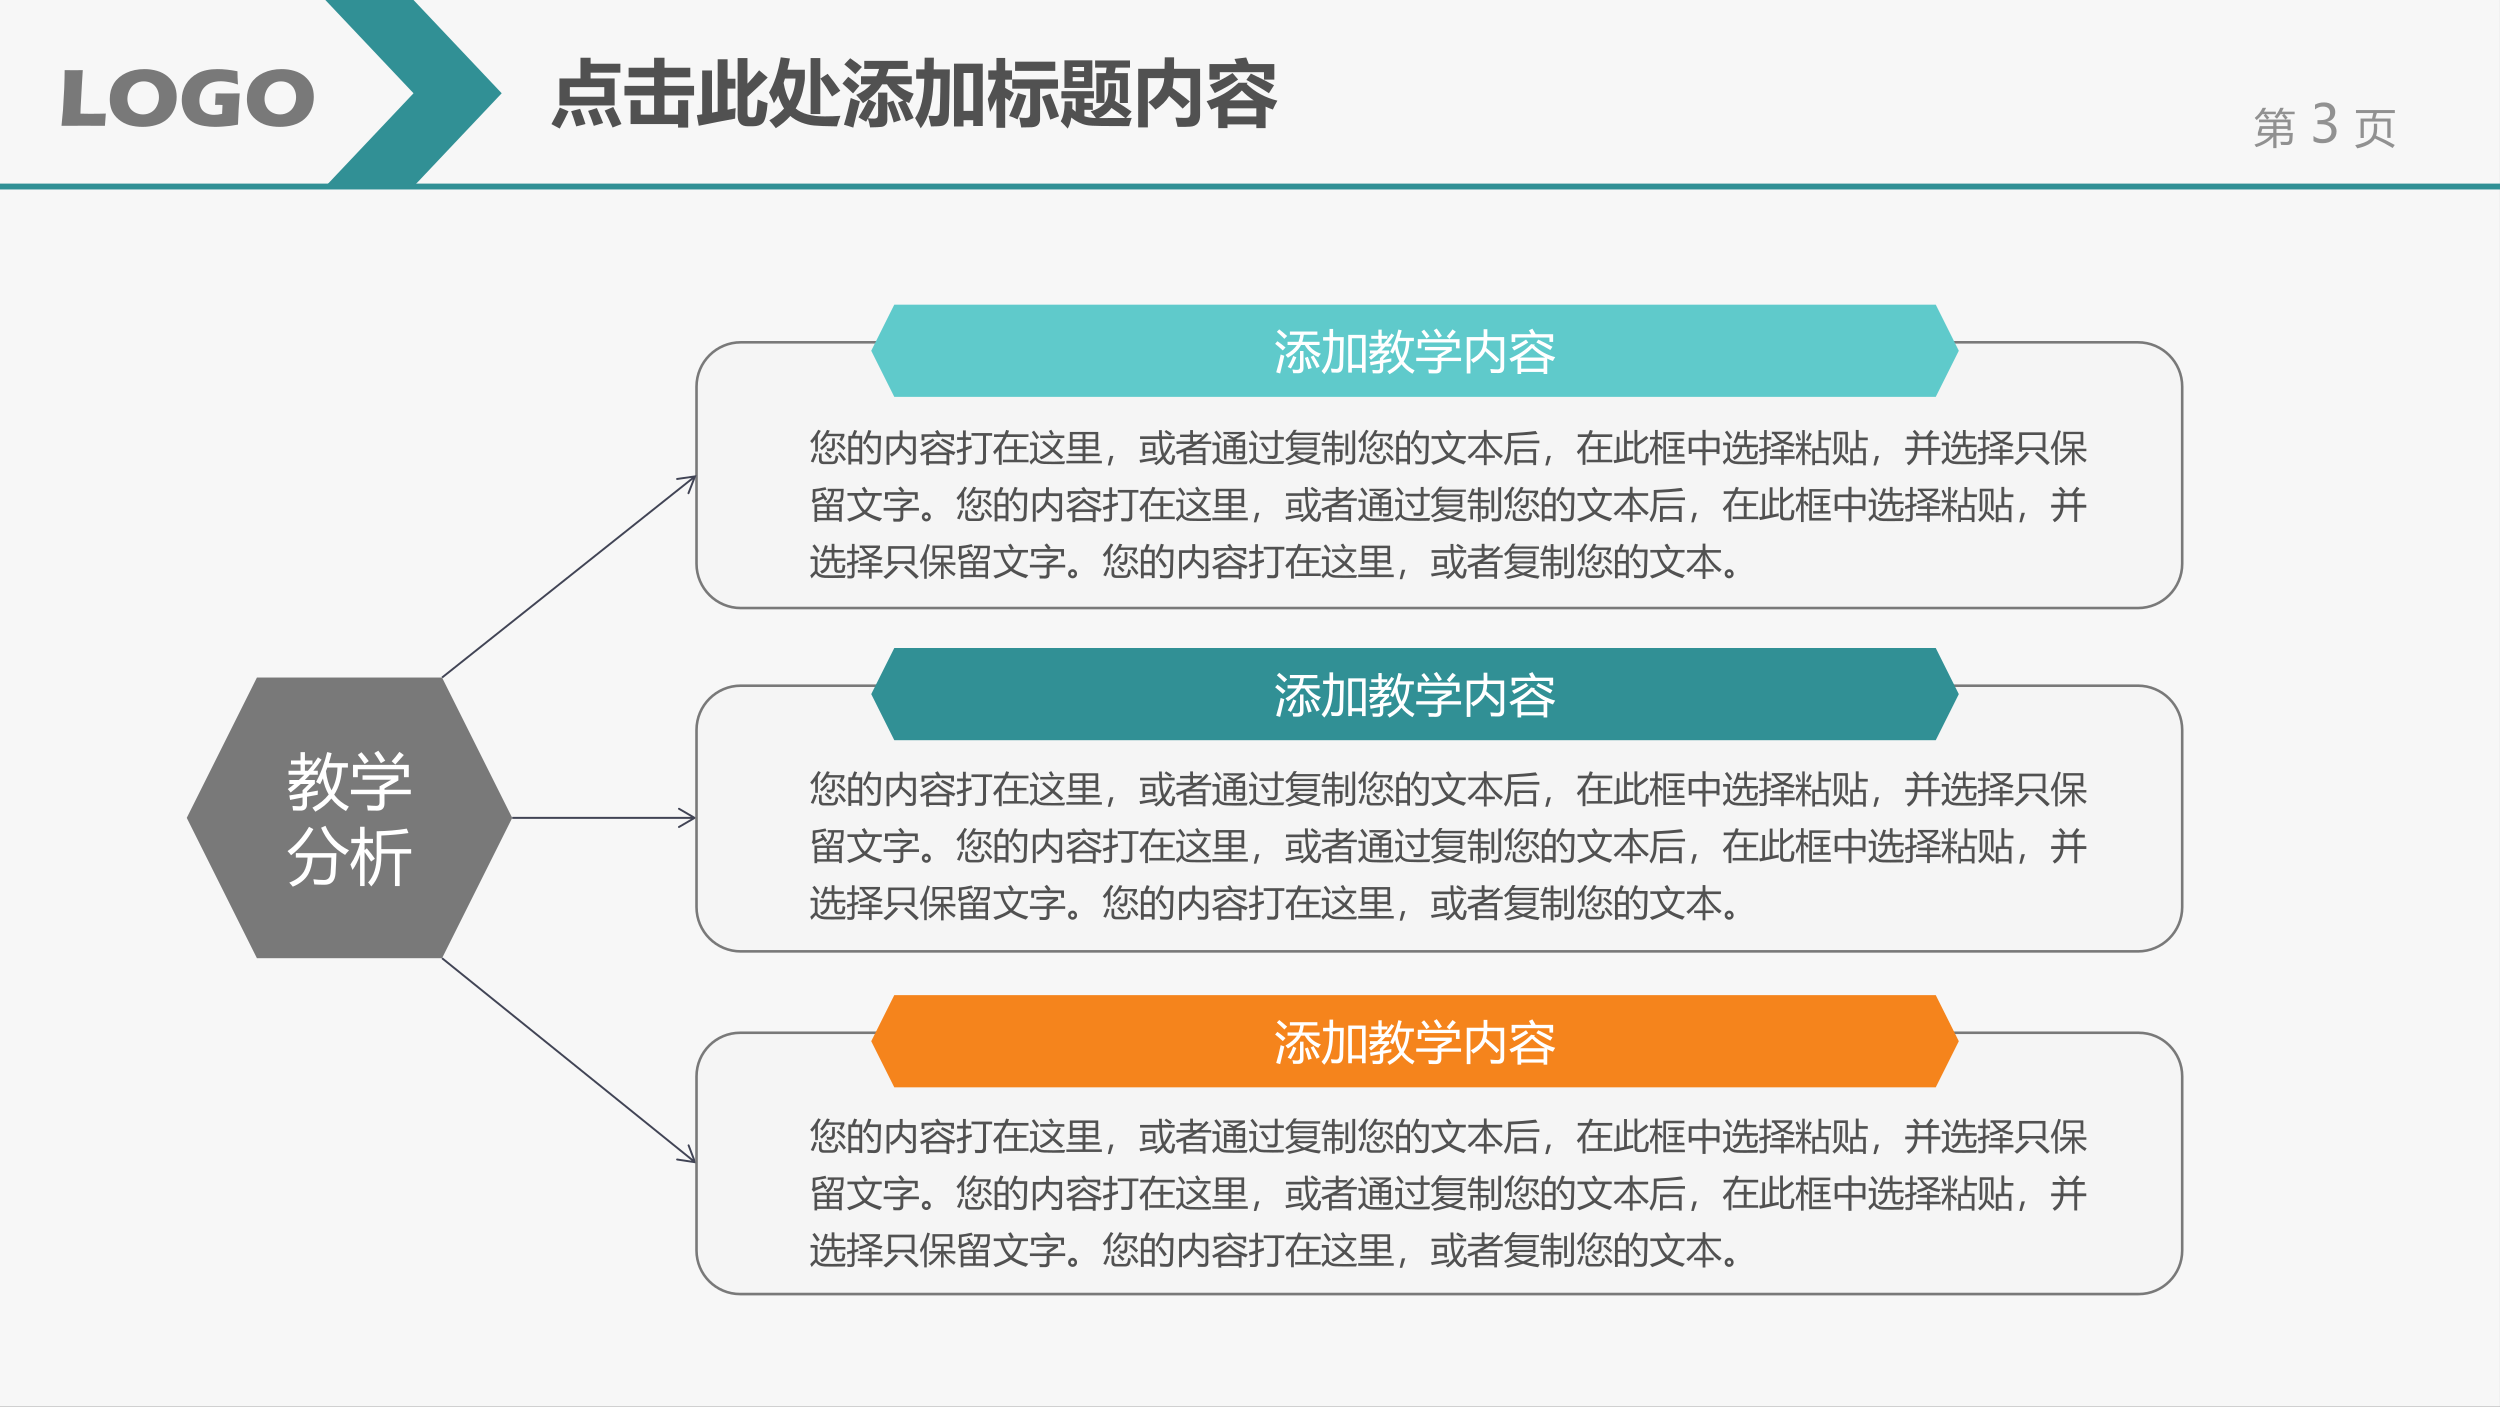 <?xml version="1.0" encoding="UTF-8" standalone="no"?>
<!DOCTYPE svg PUBLIC "-//W3C//DTD SVG 1.1//EN" "http://www.w3.org/Graphics/SVG/1.1/DTD/svg11.dtd">
<svg xmlns="http://www.w3.org/2000/svg" xmlns:xlink="http://www.w3.org/1999/xlink" version="1.1" width="959.88pt" height="540.12pt" viewBox="0 0 959.88 540.12">
<rect x="0" y="0" width="959.88" height="540.12" fill="#333333" stroke="none"/>
<g enable-background="new">
<g>
<g id="Layer-1" data-name="Artifact">
<clipPath id="cp54">
<path transform="matrix(1,0,0,-1,0,540.12)" d="M 0 0 L 959.88 0 L 959.88 540.12 L 0 540.12 Z " fill-rule="evenodd"/>
</clipPath>
<g clip-path="url(#cp54)">
<path transform="matrix(1,0,0,-1,0,540.12)" d="M 0 -.005 L 959.87 -.005 L 959.87 540.125 L 0 540.125 Z " fill="#f7f7f7" fill-rule="evenodd"/>
</g>
</g>
<g id="Layer-1" data-name="Artifact">
<g id="Layer-2" data-name="Artifact">
<clipPath id="cp55">
<path transform="matrix(1,0,0,-1,0,540.12)" d="M 0 0 L 959.88 0 L 959.88 540.12 L 0 540.12 Z " fill-rule="evenodd"/>
</clipPath>
<g clip-path="url(#cp55)">
<symbol id="font_38_986">
<path d="M .619 .969 L .703 .969 C .689 .937 .674 .906 .658 .877 L .966 .877 L .966 .816 L .72 .816 C .748 .789 .775 .76 .8 .73 L .744 .688 L .87 .688 L .87 .428 L .795 .428 L .795 .463 L .529 .463 L .529 .365 L .922 .365 C .919 .307 .916 .251 .912 .198 C .908 .116 .866 .075 .787 .075 C .747 .075 .698 .076 .64 .076 C .635 .1 .63 .126 .623 .153 C .687 .15 .737 .148 .772 .148 C .811 .148 .832 .168 .835 .206 C .838 .237 .84 .268 .842 .299 L .529 .299 L .529 0 L .451 0 L .451 .275 C .36 .165 .224 .081 .041 .023 C .029 .042 .016 .063 0 .086 C .159 .132 .285 .203 .378 .299 L .081 .299 L .081 .365 L .128 .529 L .451 .529 L .451 .622 L .109 .622 L .109 .688 L .301 .688 C .274 .724 .247 .757 .221 .787 L .26 .816 L .188 .816 C .149 .765 .104 .717 .054 .674 C .041 .689 .024 .707 .005 .727 C .088 .794 .151 .874 .195 .969 L .279 .969 C .264 .937 .248 .906 .229 .877 L .513 .877 L .513 .816 L .278 .816 C .304 .79 .331 .762 .357 .731 L .303 .688 L .742 .688 C .716 .724 .69 .757 .664 .786 L .706 .816 L .623 .816 C .597 .776 .57 .74 .541 .707 C .527 .721 .507 .737 .481 .755 C .536 .811 .582 .882 .619 .969 M .161 .365 L .451 .365 L .451 .463 L .188 .463 L .161 .365 M .795 .622 L .529 .622 L .529 .529 L .795 .529 L .795 .622 Z "/>
</symbol>
<use xlink:href="#font_38_986" transform="matrix(15.96,0,0,-15.96,865.619,56.867)" fill="#919191"/>
</g>
<clipPath id="cp57">
<path transform="matrix(1,0,0,-1,0,540.12)" d="M 0 0 L 959.88 0 L 959.88 540.12 L 0 540.12 Z " fill-rule="evenodd"/>
</clipPath>
<g clip-path="url(#cp57)">
<symbol id="font_3a_3">
<path d="M -2147483500 -2147483500 Z "/>
</symbol>
<use xlink:href="#font_3a_3" transform="matrix(18,0,0,-18,38654700000,-38654700000)" fill="#919191"/>
</g>
<clipPath id="cp59">
<path transform="matrix(1,0,0,-1,0,540.12)" d="M 0 0 L 959.88 0 L 959.88 540.12 L 0 540.12 Z " fill-rule="evenodd"/>
</clipPath>
<g clip-path="url(#cp59)">
<symbol id="font_3a_19">
<path d="M 0 .139 C .052 .099 .11 .079 .175 .079 C .227 .079 .269 .092 .299 .117 C .329 .143 .345 .177 .345 .22 C .345 .316 .276 .364 .139 .364 L .076 .364 L .076 .443 L .136 .443 C .258 .443 .318 .488 .318 .578 C .318 .661 .272 .702 .179 .702 C .126 .702 .076 .684 .029 .648 L .029 .739 C .079 .767 .137 .782 .203 .782 C .267 .782 .319 .765 .358 .731 C .397 .697 .417 .654 .417 .6 C .417 .501 .366 .438 .265 .409 L .265 .407 C .32 .401 .363 .382 .395 .349 C .426 .317 .442 .276 .442 .227 C .442 .159 .418 .104 .369 .062 C .32 .021 .255 0 .173 0 C .102 0 .044 .013 0 .04 L 0 .139 Z "/>
</symbol>
<use xlink:href="#font_3a_19" transform="matrix(20.04,0,0,-20.04,888.269,54.994)" fill="#919191"/>
</g>
<clipPath id="cp60">
<path transform="matrix(1,0,0,-1,0,540.12)" d="M 0 0 L 959.88 0 L 959.88 540.12 L 0 540.12 Z " fill-rule="evenodd"/>
</clipPath>
<g clip-path="url(#cp60)">
<use xlink:href="#font_3a_3" transform="matrix(18,0,0,-18,38654700000,-38654700000)" fill="#919191"/>
</g>
<clipPath id="cp61">
<path transform="matrix(1,0,0,-1,0,540.12)" d="M 0 0 L 959.88 0 L 959.88 540.12 L 0 540.12 Z " fill-rule="evenodd"/>
</clipPath>
<g clip-path="url(#cp61)">
<symbol id="font_38_bbc">
<path d="M .129 .719 L .406 .719 C .415 .753 .424 .796 .436 .85 L .019 .85 L .019 .922 L .954 .922 L .954 .85 L .522 .85 C .509 .799 .496 .755 .483 .719 L .852 .719 L .852 .254 L .772 .254 L .772 .646 L .208 .646 L .208 .25 L .129 .25 L .129 .719 M 0 .077 C .166 .114 .28 .159 .343 .212 C .414 .271 .45 .361 .45 .483 L .45 .593 L .529 .593 L .529 .479 C .529 .414 .521 .355 .504 .305 C .668 .233 .817 .159 .952 .083 L .902 .01 C .777 .087 .635 .163 .475 .238 C .452 .199 .422 .165 .386 .138 C .31 .08 .198 .034 .051 0 C .039 .021 .022 .047 0 .077 Z "/>
</symbol>
<use xlink:href="#font_38_bbc" transform="matrix(15.96,0,0,-15.96,904.279,56.977)" fill="#919191"/>
</g>
</g>
</g>
<g id="Layer-1" data-name="P">
<path transform="matrix(1,0,0,-1,0,540.12)" d="M 267.43 391.68 C 267.43 401.07 275.04 408.69 284.43 408.69 L 820.85 408.69 C 830.24 408.69 837.86 401.07 837.86 391.68 L 837.86 323.66 C 837.86 314.27 830.24 306.66 820.85 306.66 L 284.43 306.66 C 275.04 306.66 267.43 314.27 267.43 323.66 Z " fill="#f5f5f5" fill-rule="evenodd"/>
<path transform="matrix(1,0,0,-1,0,540.12)" stroke-width="1" stroke-linecap="butt" stroke-linejoin="round" fill="none" stroke="#797979" d="M 267.43 391.68 C 267.43 401.07 275.04 408.69 284.43 408.69 L 820.85 408.69 C 830.24 408.69 837.86 401.07 837.86 391.68 L 837.86 323.66 C 837.86 314.27 830.24 306.66 820.85 306.66 L 284.43 306.66 C 275.04 306.66 267.43 314.27 267.43 323.66 Z "/>
</g>
<g id="Layer-1" data-name="P">
<path transform="matrix(1,0,0,-1,0,540.12)" d="M 334.51 405.45 L 343.36 423.15 L 743.24 423.15 L 752.09 405.45 L 743.24 387.75 L 343.36 387.75 Z " fill="#5fcacb" fill-rule="evenodd"/>
</g>
<g id="Layer-1" data-name="Span">
<clipPath id="cp62">
<path transform="matrix(1,0,0,-1,0,540.12)" d="M 0 0 L 959.88 0 L 959.88 540.12 L 0 540.12 Z " fill-rule="evenodd"/>
</clipPath>
<g clip-path="url(#cp62)">
<symbol id="font_38_88d">
<path d="M .221 .396 C .337 .464 .418 .534 .465 .607 L .265 .607 L .265 .676 L .498 .676 C .516 .721 .528 .771 .536 .825 L .315 .825 L .315 .894 L .901 .894 L .901 .825 L .612 .825 C .605 .769 .594 .719 .58 .676 L .948 .676 L .948 .607 L .716 .607 C .78 .517 .867 .455 .978 .422 C .955 .397 .936 .372 .919 .347 C .791 .409 .695 .496 .633 .607 L .552 .607 C .502 .507 .409 .416 .272 .334 C .259 .352 .242 .373 .221 .396 M .531 .479 L .605 .479 L .605 .113 C .605 .041 .567 .005 .491 .005 C .452 .005 .417 .005 .386 .006 C .382 .03 .377 .056 .37 .085 C .403 .08 .436 .077 .469 .077 C .51 .077 .531 .097 .531 .137 L .531 .479 M .118 .405 C .144 .396 .17 .386 .196 .377 C .163 .239 .133 .113 .107 0 L .023 .025 C .058 .137 .09 .263 .118 .405 M .758 .354 L .819 .383 C .868 .307 .911 .229 .951 .149 L .884 .116 C .852 .183 .81 .262 .758 .354 M .385 .373 L .453 .345 C .417 .255 .379 .176 .337 .107 C .314 .119 .291 .13 .268 .139 C .315 .21 .354 .288 .385 .373 M .634 .332 L .698 .355 C .727 .283 .754 .203 .78 .116 L .707 .092 C .686 .174 .662 .254 .634 .332 M .049 .688 C .096 .655 .153 .611 .222 .555 C .198 .527 .178 .506 .164 .491 C .096 .554 .041 .601 0 .632 L .049 .688 M .087 .941 C .145 .896 .201 .848 .256 .799 C .234 .777 .214 .757 .197 .739 C .136 .8 .083 .849 .037 .888 L .087 .941 Z "/>
</symbol>
<symbol id="font_38_506">
<path d="M .568 .837 L .939 .837 L .939 .032 L .862 .032 L .862 .131 L .646 .131 L .646 .032 L .568 .032 L .568 .837 M .032 .789 L .168 .789 C .169 .841 .169 .9 .169 .964 L .246 .964 C .246 .899 .246 .841 .245 .789 L .473 .789 C .469 .539 .465 .343 .46 .2 C .457 .083 .413 .027 .327 .031 C .302 .031 .264 .032 .215 .034 C .21 .062 .205 .09 .199 .119 C .245 .113 .282 .11 .311 .11 C .354 .109 .378 .14 .382 .203 C .389 .357 .393 .528 .395 .715 L .244 .715 C .243 .665 .243 .623 .241 .588 C .239 .333 .177 .137 .058 0 C .041 .02 .022 .042 0 .065 C .108 .184 .163 .361 .165 .596 C .166 .63 .167 .67 .168 .715 L .032 .715 L .032 .789 M .862 .765 L .646 .765 L .646 .201 L .862 .201 L .862 .765 Z "/>
</symbol>
<symbol id="font_38_77e">
<path d="M .453 .475 C .527 .61 .586 .77 .63 .953 L .701 .936 C .688 .882 .673 .829 .656 .776 L .961 .776 L .961 .706 L .865 .706 C .861 .538 .82 .394 .742 .272 C .801 .191 .879 .128 .976 .082 C .957 .055 .942 .031 .93 .01 C .835 .064 .757 .131 .697 .21 C .632 .128 .546 .058 .441 0 C .43 .017 .414 .038 .394 .064 C .502 .12 .589 .19 .654 .274 C .609 .351 .578 .437 .562 .532 C .547 .5 .531 .469 .516 .438 C .495 .451 .474 .464 .453 .475 M .482 .869 L .541 .831 C .501 .772 .457 .713 .408 .655 L .48 .655 L .48 .591 L .353 .591 C .326 .562 .3 .533 .272 .506 L .433 .506 L .433 .447 L .307 .323 L .307 .306 C .359 .315 .418 .325 .481 .337 C .479 .312 .478 .29 .478 .27 C .424 .26 .367 .25 .307 .239 L .307 .133 C .311 .052 .273 .013 .193 .017 C .165 .017 .129 .017 .085 .019 C .082 .039 .079 .064 .075 .092 C .106 .089 .141 .087 .18 .086 C .221 .082 .24 .1 .236 .141 L .236 .227 C .173 .215 .107 .202 .037 .188 L .025 .26 C .079 .268 .15 .279 .236 .293 L .236 .342 L .339 .443 L .208 .443 C .154 .394 .1 .348 .046 .307 C .033 .325 .018 .343 0 .362 C .038 .389 .073 .416 .105 .443 L .024 .443 L .024 .506 L .176 .506 C .206 .533 .236 .562 .265 .591 L .012 .591 L .012 .655 L .204 .655 L .204 .755 L .051 .755 L .051 .819 L .204 .819 L .204 .952 L .274 .952 L .274 .819 L .395 .819 L .395 .755 L .274 .755 L .274 .655 L .322 .655 C .381 .721 .434 .792 .482 .869 M .61 .649 C .623 .531 .653 .428 .699 .342 C .758 .445 .79 .566 .794 .706 L .632 .706 C .625 .687 .618 .668 .61 .649 Z "/>
</symbol>
<symbol id="font_38_606">
<path d="M 0 .334 L .457 .334 L .457 .389 L .644 .494 L .185 .494 L .185 .565 L .758 .565 L .758 .483 L .536 .355 L .536 .334 L .956 .334 L .956 .263 L .536 .263 L .536 .115 C .536 .038 .497 0 .42 0 C .377 0 .326 .001 .269 .002 C .267 .024 .263 .052 .257 .085 C .309 .08 .359 .077 .406 .076 C .44 .076 .457 .093 .457 .13 L .457 .263 L 0 .263 L 0 .334 M .033 .732 L .924 .732 L .924 .535 L .847 .535 L .847 .661 L .11 .661 L .11 .535 L .033 .535 L .033 .732 M .651 .789 C .695 .836 .736 .886 .774 .94 L .845 .889 C .802 .84 .757 .79 .709 .737 L .651 .789 M .374 .921 L .438 .958 C .477 .906 .514 .853 .548 .799 L .478 .759 C .449 .81 .414 .864 .374 .921 M .11 .892 L .168 .934 C .208 .89 .247 .843 .285 .792 L .219 .745 C .182 .8 .146 .849 .11 .892 Z "/>
</symbol>
<symbol id="font_38_4c4">
<path d="M 0 .776 L .36 .776 L .36 .944 L .44 .944 L .44 .776 L .799 .776 L .799 .132 C .799 .049 .758 .008 .677 .009 C .634 .009 .581 .009 .519 .011 C .517 .033 .512 .061 .504 .096 C .566 .09 .617 .088 .658 .087 C .699 .086 .72 .106 .72 .148 L .72 .702 L .438 .702 C .436 .643 .429 .59 .417 .544 C .532 .451 .625 .37 .696 .3 L .637 .236 C .567 .312 .486 .392 .394 .474 C .349 .378 .265 .295 .141 .224 C .113 .261 .095 .285 .086 .294 C .192 .35 .265 .412 .304 .48 C .335 .531 .353 .604 .358 .702 L .079 .702 L .079 0 L 0 0 L 0 .776 Z "/>
</symbol>
<symbol id="font_38_620">
<path d="M .545 .626 C .54 .62 .534 .614 .528 .606 C .653 .487 .803 .405 .977 .36 C .955 .328 .939 .3 .929 .277 C .886 .293 .845 .31 .807 .329 L .807 0 L .729 0 L .729 .044 L .251 .044 L .251 0 L .173 0 L .173 .32 C .131 .298 .087 .277 .043 .259 C .031 .283 .017 .306 0 .328 C .202 .413 .356 .517 .463 .639 L .545 .626 M .047 .849 L .465 .849 C .451 .875 .434 .903 .416 .933 L .491 .967 C .515 .93 .538 .89 .56 .849 L .933 .849 L .933 .685 L .854 .685 L .854 .778 L .125 .778 L .125 .681 L .047 .681 L .047 .849 M .729 .28 L .251 .28 L .251 .114 L .729 .114 L .729 .28 M .484 .554 C .404 .475 .317 .407 .224 .351 L .764 .351 C .651 .41 .558 .478 .484 .554 M .355 .735 L .402 .672 C .283 .598 .182 .542 .101 .503 C .089 .524 .074 .547 .056 .57 C .168 .619 .268 .674 .355 .735 M .616 .734 C .714 .689 .814 .638 .918 .581 L .873 .512 C .792 .561 .693 .615 .575 .674 L .616 .734 Z "/>
</symbol>
<use xlink:href="#font_38_88d" transform="matrix(18,0,0,-18,489.589,143.396)" fill="#ffffff"/>
<use xlink:href="#font_38_506" transform="matrix(18,0,0,-18,507.43,143.642)" fill="#ffffff"/>
<use xlink:href="#font_38_77e" transform="matrix(18,0,0,-18,525.571,143.677)" fill="#ffffff"/>
<use xlink:href="#font_38_606" transform="matrix(18,0,0,-18,543.764,143.378)" fill="#ffffff"/>
<use xlink:href="#font_38_4c4" transform="matrix(18,0,0,-18,563.153,143.396)" fill="#ffffff"/>
<use xlink:href="#font_38_620" transform="matrix(18,0,0,-18,579.536,143.607)" fill="#ffffff"/>
</g>
</g>
<g id="Layer-1" data-name="P">
<path transform="matrix(1,0,0,-1,0,540.12)" d="M 71.703 226.1 L 98.642 279.97 L 169.73 279.97 L 196.67 226.1 L 169.73 172.22 L 98.642 172.22 Z " fill="#797979" fill-rule="evenodd"/>
</g>
<g id="Layer-1" data-name="Span">
<clipPath id="cp63">
<path transform="matrix(1,0,0,-1,0,540.12)" d="M 0 0 L 959.88 0 L 959.88 540.12 L 0 540.12 Z " fill-rule="evenodd"/>
</clipPath>
<g clip-path="url(#cp63)">
<use xlink:href="#font_38_77e" transform="matrix(24.024,0,0,-24.024,110.492,311.65)" fill="#ffffff"/>
<use xlink:href="#font_38_606" transform="matrix(24.024,0,0,-24.024,134.75,311.251)" fill="#ffffff"/>
</g>
<clipPath id="cp64">
<path transform="matrix(1,0,0,-1,0,540.12)" d="M 0 0 L 959.88 0 L 959.88 540.12 L 0 540.12 Z " fill-rule="evenodd"/>
</clipPath>
<g clip-path="url(#cp64)">
<symbol id="font_38_4e3">
<path d="M .133 .537 L .782 .537 C .779 .426 .774 .318 .768 .213 C .76 .091 .702 .031 .595 .031 C .542 .031 .486 .032 .428 .036 C .424 .063 .419 .091 .414 .119 C .464 .112 .52 .108 .582 .107 C .647 .106 .683 .144 .689 .222 C .695 .292 .699 .373 .701 .465 L .401 .465 C .393 .356 .37 .269 .333 .202 C .284 .115 .201 .048 .084 0 C .067 .022 .049 .044 .028 .065 C .136 .106 .214 .164 .262 .241 C .296 .299 .316 .374 .321 .465 L .133 .465 L .133 .537 M .537 .943 L .607 .974 C .679 .799 .805 .669 .984 .582 C .955 .551 .934 .527 .921 .508 C .742 .611 .614 .757 .537 .943 M 0 .569 C .134 .664 .249 .794 .344 .958 L .413 .92 C .314 .747 .195 .608 .057 .503 C .043 .523 .024 .545 0 .569 Z "/>
</symbol>
<symbol id="font_38_7e4">
<path d="M .42 .883 C .581 .885 .742 .899 .902 .925 L .929 .854 C .791 .834 .647 .821 .495 .814 L .495 .597 L .972 .597 L .972 .525 L .788 .525 L .788 .006 L .713 .006 L .713 .525 L .495 .525 L .495 .488 C .495 .277 .441 .114 .334 0 C .318 .023 .301 .045 .283 .064 C .374 .162 .42 .304 .42 .489 L .42 .883 M 0 .351 C .068 .45 .119 .564 .153 .693 L .014 .693 L .014 .761 L .155 .761 L .155 .955 L .227 .955 L .227 .761 L .361 .761 L .361 .693 L .227 .693 L .227 .582 L .263 .61 C .322 .541 .365 .485 .392 .443 L .331 .398 C .3 .447 .266 .497 .227 .549 L .227 .006 L .155 .006 L .155 .508 C .122 .41 .082 .329 .034 .264 C .026 .286 .015 .315 0 .351 Z "/>
</symbol>
<use xlink:href="#font_38_4e3" transform="matrix(24,0,0,-24,110.397,340.443)" fill="#ffffff"/>
<use xlink:href="#font_38_7e4" transform="matrix(24,0,0,-24,134.538,340.349)" fill="#ffffff"/>
</g>
</g>
<g id="Layer-1" data-name="P">
<path transform="matrix(1,0,0,-1,0,540.12)" d="M 169.96 279.68 L 267.08 356.92 L 266.62 357.51 L 169.5 280.27 Z M 264.68 350.6 L 267.43 357.67 L 259.92 356.59 C 259.71 356.56 259.57 356.37 259.6 356.16 C 259.63 355.96 259.82 355.81 260.03 355.84 L 266.9 356.84 L 266.5 357.35 L 263.98 350.87 C 263.91 350.68 264 350.46 264.19 350.39 C 264.39 350.31 264.6 350.41 264.68 350.6 Z " fill="#414455"/>
</g>
<g id="Layer-1" data-name="P">
<path transform="matrix(1,0,0,-1,0,540.12)" d="M 196.67 226.47 L 266.69 226.47 L 266.69 225.72 L 196.67 225.72 Z M 260.88 229.92 L 267.43 226.1 L 260.88 222.27 C 260.7 222.17 260.47 222.23 260.36 222.41 C 260.26 222.59 260.32 222.82 260.5 222.92 L 266.5 226.42 L 266.5 225.77 L 260.5 229.27 C 260.32 229.38 260.26 229.61 260.36 229.79 C 260.47 229.96 260.7 230.02 260.88 229.92 Z " fill="#414455"/>
</g>
<g id="Layer-1" data-name="P">
<path transform="matrix(1,0,0,-1,0,540.12)" d="M 169.97 172.51 L 267.09 94.176 L 266.62 93.592 L 169.49 171.93 Z M 264.73 100.51 L 267.43 93.418 L 259.93 94.557 C 259.72 94.589 259.58 94.78 259.61 94.984 C 259.64 95.189 259.83 95.33 260.04 95.299 L 266.91 94.256 L 266.5 93.752 L 264.03 100.24 C 263.95 100.44 264.05 100.65 264.24 100.73 C 264.44 100.8 264.65 100.7 264.73 100.51 Z " fill="#414455"/>
</g>
<g id="Layer-1" data-name="Span">
<clipPath id="cp65">
<path transform="matrix(1,0,0,-1,0,540.12)" d="M 0 0 L 959.88 0 L 959.88 540.12 L 0 540.12 Z " fill-rule="evenodd"/>
</clipPath>
<g clip-path="url(#cp65)">
<symbol id="font_38_6d3">
<path d="M .271 .651 C .347 .733 .41 .828 .459 .936 L .535 .918 C .521 .887 .506 .858 .49 .83 L .935 .83 L .935 .767 L .867 .626 C .843 .638 .82 .65 .798 .66 L .849 .764 L .451 .764 C .415 .705 .375 .652 .333 .605 C .315 .619 .294 .634 .271 .651 M .24 .292 L .314 .292 L .314 .131 C .314 .09 .337 .069 .381 .069 L .592 .069 C .64 .069 .668 .088 .677 .126 C .685 .158 .692 .195 .697 .238 C .721 .229 .746 .219 .772 .21 C .764 .163 .756 .126 .749 .099 C .733 .033 .687 0 .608 0 L .366 0 C .282 0 .24 .04 .24 .121 L .24 .292 M .22 .942 L .291 .909 C .265 .865 .238 .822 .211 .781 L .211 .345 L .137 .345 L .137 .675 C .11 .639 .082 .604 .055 .571 C .039 .59 .021 .609 0 .63 C .086 .722 .159 .826 .22 .942 M .6 .706 L .674 .706 L .674 .471 C .674 .394 .636 .355 .56 .355 C .535 .355 .503 .356 .462 .356 C .459 .379 .454 .405 .447 .436 C .482 .431 .513 .429 .539 .429 C .579 .429 .6 .451 .6 .494 L .6 .706 M .72 .56 L .77 .611 C .835 .561 .901 .506 .968 .444 L .913 .384 C .847 .45 .783 .508 .72 .56 M .453 .628 L .512 .584 C .456 .52 .393 .454 .32 .386 C .305 .401 .287 .419 .266 .438 C .331 .494 .393 .558 .453 .628 M .758 .291 L .816 .333 C .878 .264 .932 .197 .98 .133 L .918 .084 C .865 .158 .812 .227 .758 .291 M .112 .3 L .184 .275 C .152 .189 .12 .112 .088 .045 C .067 .054 .043 .063 .016 .073 C .057 .148 .089 .224 .112 .3 M .396 .295 L .446 .342 C .5 .299 .551 .255 .598 .209 L .541 .155 C .496 .205 .448 .251 .396 .295 Z "/>
</symbol>
<symbol id="font_38_919">
<path d="M 0 .784 L .099 .784 C .123 .843 .143 .897 .158 .946 L .24 .923 C .22 .873 .2 .827 .181 .784 L .376 .784 L .376 .007 L .298 .007 L .298 .083 L .078 .083 L .078 0 L 0 0 L 0 .784 M .391 .584 C .452 .681 .504 .802 .546 .946 L .628 .926 C .611 .877 .594 .83 .577 .787 L .892 .787 C .884 .452 .877 .242 .872 .155 C .868 .053 .814 .002 .711 .002 C .652 .002 .591 .004 .53 .008 C .526 .04 .521 .069 .515 .095 L .518 .095 C .583 .086 .642 .081 .696 .081 C .756 .081 .787 .112 .792 .175 C .799 .272 .804 .451 .808 .714 L .546 .714 C .518 .651 .488 .596 .458 .548 C .44 .56 .418 .572 .391 .584 M .078 .156 L .298 .156 L .298 .403 L .078 .403 L .078 .156 M .298 .711 L .078 .711 L .078 .474 L .298 .474 L .298 .711 M .477 .518 L .536 .562 C .608 .476 .666 .402 .709 .34 L .637 .289 C .59 .365 .537 .441 .477 .518 Z "/>
</symbol>
<symbol id="font_38_6f8">
<path d="M 0 .391 C .06 .41 .119 .429 .176 .448 L .176 .677 L .016 .677 L .016 .751 L .176 .751 L .176 .938 L .254 .938 L .254 .751 L .399 .751 L .399 .677 L .254 .677 L .254 .475 C .308 .494 .361 .512 .412 .531 C .414 .498 .417 .472 .42 .453 C .364 .434 .309 .414 .254 .394 L .254 .106 C .254 .035 .22 0 .152 0 C .123 0 .086 0 .04 .001 C .037 .028 .033 .056 .028 .083 C .061 .078 .096 .076 .133 .076 C .161 .076 .176 .092 .176 .123 L .176 .366 C .124 .347 .073 .328 .022 .31 L 0 .391 M .41 .865 L .974 .865 L .974 .791 L .806 .791 L .806 .13 C .806 .047 .765 .006 .684 .005 C .641 .004 .585 .005 .514 .006 C .51 .036 .505 .065 .498 .095 C .572 .09 .627 .087 .663 .087 C .703 .087 .724 .11 .724 .155 L .724 .791 L .41 .791 L .41 .865 Z "/>
</symbol>
<symbol id="font_38_5a8">
<path d="M .027 .835 L .314 .835 C .33 .874 .345 .915 .357 .956 L .438 .936 C .427 .901 .415 .868 .402 .835 L .969 .835 L .969 .763 L .371 .763 C .332 .676 .287 .594 .235 .517 L .235 0 L .159 0 L .159 .413 C .124 .369 .087 .327 .047 .287 C .033 .31 .018 .333 0 .357 C .12 .482 .214 .617 .283 .763 L .027 .763 L .027 .835 M .27 .141 L .575 .141 L .575 .433 L .321 .433 L .321 .503 L .575 .503 L .575 .699 L .655 .699 L .655 .503 L .913 .503 L .913 .433 L .655 .433 L .655 .141 L .969 .141 L .969 .072 L .27 .072 L .27 .141 Z "/>
</symbol>
<symbol id="font_38_b11">
<path d="M .399 .087 L .654 .081 L .973 .091 C .965 .069 .956 .044 .945 .014 L .63 .014 L .391 .018 C .281 .02 .203 .057 .157 .131 C .131 .106 .091 .062 .04 0 L 0 .081 C .058 .137 .099 .177 .125 .201 L .125 .529 L .009 .529 L .009 .602 L .2 .602 L .2 .185 C .24 .121 .307 .089 .399 .087 M .344 .603 L .391 .653 C .455 .602 .534 .537 .626 .459 C .689 .533 .739 .618 .776 .713 L .851 .678 C .806 .576 .751 .487 .686 .41 C .756 .351 .833 .285 .918 .213 L .857 .147 C .774 .224 .699 .292 .632 .351 C .543 .263 .438 .193 .317 .142 C .305 .16 .289 .182 .27 .207 C .389 .257 .491 .322 .574 .403 C .478 .488 .401 .555 .344 .603 M .289 .795 L .949 .795 L .949 .727 L .289 .727 L .289 .795 M .122 .93 C .155 .889 .201 .828 .259 .745 L .189 .696 C .137 .779 .093 .843 .06 .888 L .122 .93 M .525 .921 L .593 .954 C .613 .924 .637 .883 .664 .834 L .594 .798 C .569 .846 .546 .887 .525 .921 Z "/>
</symbol>
<symbol id="font_38_b4c">
<path d="M 0 .07 L .443 .07 L .443 .198 L .059 .198 L .059 .267 L .443 .267 L .443 .395 L .172 .395 L .172 .359 L .096 .359 L .096 .86 L .871 .86 L .871 .359 L .795 .359 L .795 .395 L .522 .395 L .522 .267 L .908 .267 L .908 .198 L .522 .198 L .522 .07 L .971 .07 L .971 0 L 0 0 L 0 .07 M .795 .793 L .522 .793 L .522 .661 L .795 .661 L .795 .793 M .522 .462 L .795 .462 L .795 .594 L .522 .594 L .522 .462 M .172 .462 L .443 .462 L .443 .594 L .172 .594 L .172 .462 M .172 .661 L .443 .661 L .443 .793 L .172 .793 L .172 .661 Z "/>
</symbol>
<symbol id="font_38_36b">
<path d="M .151 .26 L .068 0 L 0 0 L .06 .26 L .151 .26 Z "/>
</symbol>
<symbol id="font_38_6ea">
<path d="M .401 .058 C .483 .113 .554 .177 .615 .249 C .574 .364 .549 .521 .541 .718 L .015 .718 L .015 .79 L .538 .79 C .535 .844 .533 .901 .531 .96 L .611 .96 C .612 .901 .613 .844 .614 .79 L .96 .79 L .96 .718 L .616 .718 C .62 .556 .638 .424 .67 .32 C .733 .409 .783 .507 .819 .617 L .896 .585 C .843 .452 .779 .336 .703 .236 C .732 .174 .767 .13 .808 .104 C .847 .078 .871 .089 .88 .136 C .89 .185 .897 .235 .902 .286 C .929 .274 .954 .265 .978 .258 C .965 .183 .953 .126 .942 .088 C .929 .037 .899 .011 .854 .01 C .816 .01 .779 .023 .743 .051 C .707 .081 .675 .122 .649 .171 C .591 .106 .528 .049 .458 0 C .443 .017 .424 .036 .401 .058 M .084 .623 L .436 .623 L .436 .281 L .365 .281 L .365 .326 L .154 .326 L .154 .258 L .084 .258 L .084 .623 M 0 .147 C .124 .164 .286 .189 .486 .224 C .487 .196 .488 .171 .489 .149 C .343 .127 .186 .101 .02 .069 L 0 .147 M .365 .555 L .154 .555 L .154 .395 L .365 .395 L .365 .555 M .686 .913 L .727 .964 C .779 .933 .833 .899 .887 .861 L .84 .803 C .791 .84 .74 .877 .686 .913 Z "/>
</symbol>
<symbol id="font_38_9f1">
<path d="M .024 .645 L .396 .645 L .396 .768 L .121 .768 L .121 .834 L .396 .834 L .396 .958 L .474 .958 L .474 .834 L .713 .834 L .713 .768 L .474 .768 L .474 .645 L .569 .645 C .676 .72 .764 .803 .832 .893 L .901 .846 C .842 .775 .773 .708 .692 .645 L .972 .645 L .972 .578 L .602 .578 C .548 .541 .49 .505 .428 .471 L .815 .471 L .815 0 L .739 0 L .739 .058 L .287 .058 L .287 0 L .211 0 L .211 .362 C .158 .339 .102 .315 .044 .293 C .033 .313 .018 .337 0 .364 C .18 .427 .336 .498 .468 .578 L .024 .578 L .024 .645 M .287 .122 L .739 .122 L .739 .234 L .287 .234 L .287 .122 M .287 .397 L .287 .295 L .739 .295 L .739 .406 L .305 .406 C .299 .403 .293 .4 .287 .397 Z "/>
</symbol>
<symbol id="font_38_b2a">
<path d="M .394 .14 L .324 .14 L .324 .689 L .56 .689 C .511 .715 .46 .74 .408 .765 L .448 .812 C .499 .787 .547 .763 .592 .741 L .767 .832 L .309 .832 L .309 .895 L .896 .895 L .896 .829 L .66 .707 C .671 .701 .682 .695 .693 .689 L .902 .689 L .902 .248 C .902 .174 .868 .137 .8 .137 C .766 .137 .729 .138 .689 .14 C .686 .164 .681 .189 .675 .215 C .716 .21 .751 .208 .78 .208 C .815 .208 .833 .225 .833 .259 L .833 .307 L .646 .307 L .646 .154 L .577 .154 L .577 .307 L .394 .307 L .394 .14 M .404 .086 L .647 .082 L .973 .09 C .965 .068 .956 .043 .945 .013 L .622 .011 L .39 .017 C .279 .018 .201 .056 .157 .131 C .131 .106 .091 .062 .04 0 L 0 .081 C .058 .137 .099 .177 .125 .201 L .125 .529 L .009 .529 L .009 .602 L .2 .602 L .2 .184 C .24 .119 .308 .087 .404 .086 M .122 .93 C .155 .889 .201 .828 .259 .745 L .189 .696 C .137 .779 .093 .843 .06 .888 L .122 .93 M .833 .627 L .646 .627 L .646 .529 L .833 .529 L .833 .627 M .646 .369 L .833 .369 L .833 .467 L .646 .467 L .646 .369 M .394 .529 L .577 .529 L .577 .627 L .394 .627 L .394 .529 M .394 .369 L .577 .369 L .577 .467 L .394 .467 L .394 .369 Z "/>
</symbol>
<symbol id="font_38_b0b">
<path d="M .289 .747 L .708 .747 L .708 .934 L .787 .934 L .787 .747 L .955 .747 L .955 .676 L .787 .676 L .787 .271 C .787 .187 .747 .145 .666 .145 C .624 .145 .574 .145 .518 .146 C .514 .171 .509 .2 .503 .233 C .555 .228 .604 .226 .648 .226 C .689 .226 .709 .248 .708 .294 L .708 .676 L .289 .676 L .289 .747 M .409 .082 L .672 .077 L .969 .087 C .958 .061 .947 .035 .938 .01 L .651 .006 L .401 .012 C .289 .013 .207 .05 .154 .123 C .136 .109 .098 .068 .041 0 L 0 .082 C .05 .128 .09 .164 .12 .189 L .12 .524 L .007 .524 L .007 .595 L .195 .595 L .195 .171 C .243 .113 .314 .084 .409 .082 M .328 .56 L .388 .604 C .459 .513 .513 .442 .551 .39 L .483 .34 C .43 .421 .378 .494 .328 .56 M .101 .93 C .144 .88 .19 .82 .241 .748 C .215 .732 .192 .717 .172 .701 C .127 .771 .084 .833 .042 .888 L .101 .93 Z "/>
</symbol>
<symbol id="font_38_5d6">
<path d="M 0 .692 C .093 .765 .17 .858 .231 .972 L .317 .972 C .302 .944 .286 .918 .269 .893 L .956 .893 L .956 .83 L .226 .83 C .208 .806 .19 .783 .171 .761 L .858 .761 L .858 .401 L .79 .401 L .79 .427 L .216 .427 L .216 .392 L .148 .392 L .148 .734 C .116 .698 .081 .663 .045 .631 C .034 .65 .019 .67 0 .692 M 0 .182 C .12 .24 .216 .314 .289 .403 L .376 .403 C .362 .385 .347 .368 .332 .351 L .86 .351 L .86 .298 C .797 .242 .716 .191 .618 .147 C .72 .12 .839 .102 .975 .092 C .957 .062 .942 .036 .929 .012 C .77 .034 .634 .066 .521 .109 C .405 .069 .265 .032 .101 0 C .088 .021 .073 .044 .056 .066 C .217 .093 .343 .119 .434 .146 C .36 .181 .299 .221 .25 .267 C .188 .211 .12 .165 .048 .128 C .034 .147 .018 .165 0 .182 M .216 .487 L .79 .487 L .79 .565 L .216 .565 L .216 .487 M .79 .7 L .216 .7 L .216 .623 L .79 .623 L .79 .7 M .748 .294 L .304 .294 C .361 .246 .434 .207 .523 .176 C .613 .211 .688 .25 .748 .294 Z "/>
</symbol>
<symbol id="font_38_4f2">
<path d="M .28 .955 L .356 .955 L .356 .806 L .568 .806 L .568 .737 L .356 .737 L .356 .606 L .611 .606 L .611 .538 L .356 .538 L .356 .429 L .57 .429 L .57 .196 C .57 .126 .538 .09 .475 .09 C .454 .089 .427 .089 .394 .09 C .39 .111 .385 .134 .379 .16 C .411 .158 .437 .157 .457 .157 C .484 .157 .498 .174 .498 .206 L .498 .362 L .356 .362 L .356 0 L .28 0 L .28 .362 L .146 .362 L .146 .073 L .073 .073 L .073 .429 L .28 .429 L .28 .538 L 0 .538 L 0 .606 L .28 .606 L .28 .737 L .136 .737 C .119 .7 .1 .664 .079 .631 C .058 .643 .035 .656 .013 .668 C .064 .745 .1 .829 .12 .92 L .192 .901 C .184 .868 .174 .836 .164 .806 L .28 .806 L .28 .955 M .837 .956 L .915 .956 L .915 .151 C .915 .063 .876 .02 .799 .02 C .773 .02 .73 .02 .668 .021 C .664 .046 .659 .074 .652 .105 C .707 .1 .748 .098 .775 .098 C .816 .098 .837 .121 .837 .167 L .837 .956 M .725 .261 L .649 .261 L .649 .862 L .725 .862 L .725 .261 Z "/>
</symbol>
<symbol id="font_38_786">
<path d="M .01 .783 L .479 .783 C .446 .846 .42 .891 .401 .92 L .477 .955 C .495 .927 .522 .882 .559 .818 L .488 .783 L .947 .783 L .947 .711 L .767 .711 C .732 .525 .657 .376 .542 .263 C .629 .2 .767 .143 .955 .093 C .925 .059 .902 .031 .887 .008 C .703 .071 .568 .138 .48 .207 C .392 .139 .252 .07 .059 0 C .042 .023 .022 .048 0 .076 C .186 .132 .326 .194 .42 .263 C .302 .39 .226 .539 .194 .711 L .01 .711 L .01 .783 M .684 .711 L .272 .711 C .301 .551 .371 .418 .482 .314 C .588 .412 .655 .545 .684 .711 Z "/>
</symbol>
<symbol id="font_38_7ce">
<path d="M .966 .257 C .949 .24 .927 .217 .899 .188 C .742 .31 .616 .465 .522 .655 L .522 .269 L .746 .269 L .746 .2 L .522 .2 L .522 0 L .446 0 L .446 .2 L .215 .2 L .215 .269 L .446 .269 L .446 .655 C .363 .49 .236 .33 .064 .177 C .039 .201 .018 .22 0 .235 C .185 .387 .324 .548 .416 .718 L .021 .718 L .021 .79 L .446 .79 L .446 .966 L .522 .966 L .522 .79 L .947 .79 L .947 .718 L .55 .718 C .654 .523 .792 .369 .966 .257 Z "/>
</symbol>
<symbol id="font_38_565">
<path d="M .287 .442 L .881 .442 L .881 .003 L .803 .003 L .803 .069 L .365 .069 L .365 .003 L .287 .003 L .287 .442 M .197 .6 C .197 .421 .188 .3 .17 .237 C .152 .166 .113 .087 .054 0 C .039 .022 .021 .045 0 .068 C .046 .134 .077 .2 .094 .267 C .11 .33 .118 .424 .118 .548 L .118 .877 C .403 .886 .655 .906 .872 .936 L .919 .854 C .649 .827 .409 .81 .197 .802 L .197 .673 L .971 .673 L .971 .6 L .197 .6 M .803 .371 L .365 .371 L .365 .139 L .803 .139 L .803 .371 Z "/>
</symbol>
<symbol id="font_38_834">
<path d="M 0 .088 C .029 .093 .058 .099 .086 .104 L .086 .729 L .162 .729 L .162 .119 C .206 .127 .248 .136 .289 .144 L .289 .905 L .367 .905 L .367 .617 L .543 .617 L .543 .544 L .367 .544 L .367 .16 C .425 .172 .48 .184 .532 .195 C .534 .162 .536 .136 .539 .116 C .362 .081 .19 .045 .022 .007 L 0 .088 M .574 .917 L .652 .917 L .652 .573 C .736 .627 .816 .688 .893 .755 L .95 .693 C .862 .621 .762 .552 .652 .485 L .652 .139 C .652 .096 .672 .074 .712 .074 L .805 .074 C .842 .074 .863 .093 .869 .131 C .877 .179 .883 .234 .887 .295 C .913 .284 .94 .274 .968 .266 C .962 .202 .955 .147 .947 .102 C .936 .034 .894 0 .819 0 L .692 0 C .614 0 .574 .043 .574 .129 L .574 .917 Z "/>
</symbol>
<symbol id="font_38_803">
<path d="M .373 .903 L .949 .903 L .949 .833 L .446 .833 L .446 .112 L .963 .112 L .963 .042 L .373 .042 L .373 .903 M 0 .351 C .069 .459 .118 .577 .147 .704 L .007 .704 L .007 .772 L .147 .772 L .147 .963 L .22 .963 L .22 .772 L .342 .772 L .342 .704 L .22 .704 L .22 .548 L .263 .588 C .291 .559 .325 .522 .364 .476 L .311 .426 C .284 .462 .254 .499 .22 .538 L .22 0 L .147 0 L .147 .523 C .114 .414 .075 .327 .031 .265 C .023 .293 .012 .321 0 .351 M .479 .3 L .678 .3 L .678 .45 L .521 .45 L .521 .517 L .678 .517 L .678 .657 L .504 .657 L .504 .724 L .928 .724 L .928 .657 L .75 .657 L .75 .517 L .906 .517 L .906 .45 L .75 .45 L .75 .3 L .948 .3 L .948 .233 L .479 .233 L .479 .3 Z "/>
</symbol>
<symbol id="font_38_418">
<path d="M 0 .756 L .376 .756 L .376 .969 L .46 .969 L .46 .756 L .84 .756 L .84 .311 L .76 .311 L .76 .363 L .46 .363 L .46 0 L .376 0 L .376 .363 L .08 .363 L .08 .311 L 0 .311 L 0 .756 M .76 .684 L .46 .684 L .46 .436 L .76 .436 L .76 .684 M .08 .436 L .376 .436 L .376 .684 L .08 .684 L .08 .436 Z "/>
</symbol>
<symbol id="font_38_b23">
<path d="M .263 .547 L .586 .547 L .586 .71 L .421 .71 C .402 .66 .382 .616 .36 .577 C .343 .588 .321 .6 .292 .612 C .343 .701 .381 .8 .405 .909 L .481 .893 C .47 .852 .458 .813 .446 .777 L .586 .777 L .586 .947 L .662 .947 L .662 .777 L .917 .777 L .917 .71 L .662 .71 L .662 .547 L .964 .547 L .964 .479 L .733 .479 L .733 .271 C .733 .236 .748 .219 .776 .219 L .823 .219 C .853 .219 .87 .234 .875 .266 C .879 .291 .882 .329 .886 .381 C .906 .372 .931 .362 .96 .353 C .955 .308 .949 .27 .943 .239 C .933 .181 .896 .152 .832 .152 L .76 .152 C .692 .152 .658 .189 .658 .263 L .658 .479 L .527 .479 C .527 .45 .526 .424 .524 .4 C .521 .279 .452 .188 .319 .13 C .306 .149 .29 .171 .271 .195 C .385 .243 .445 .311 .449 .4 C .451 .42 .452 .446 .453 .479 L .263 .479 L .263 .547 M .409 .086 L .613 .084 L .973 .091 C .965 .069 .956 .044 .945 .014 L .605 .01 L .4 .013 C .283 .017 .202 .056 .157 .131 C .131 .106 .091 .062 .04 0 L 0 .081 C .058 .137 .099 .177 .125 .201 L .125 .529 L .009 .529 L .009 .602 L .2 .602 L .2 .184 C .24 .12 .31 .087 .409 .086 M .122 .93 C .155 .889 .201 .828 .259 .745 L .189 .696 C .137 .779 .093 .843 .06 .888 L .122 .93 Z "/>
</symbol>
<symbol id="font_38_72b">
<path d="M .35 .839 L .35 .906 L .907 .906 L .907 .841 C .865 .764 .802 .698 .717 .641 C .789 .611 .874 .59 .974 .577 C .957 .548 .944 .522 .933 .5 C .819 .522 .722 .554 .643 .597 C .56 .553 .463 .517 .35 .488 C .342 .511 .331 .535 .316 .561 C .414 .583 .498 .61 .57 .642 C .495 .695 .44 .761 .406 .839 L .35 .839 M .3 .237 L .604 .237 L .604 .351 L .359 .351 L .359 .421 L .604 .421 L .604 .532 L .678 .532 L .678 .421 L .928 .421 L .928 .351 L .678 .351 L .678 .237 L .974 .237 L .974 .167 L .678 .167 L .678 0 L .604 0 L .604 .167 L .3 .167 L .3 .237 M 0 .429 C .048 .439 .093 .45 .138 .461 L .138 .693 L .009 .693 L .009 .762 L .138 .762 L .138 .952 L .211 .952 L .211 .762 L .336 .762 L .336 .693 L .211 .693 L .211 .479 C .246 .489 .281 .498 .313 .507 C .315 .478 .317 .454 .32 .435 C .282 .424 .246 .415 .211 .405 L .211 .113 C .211 .041 .178 .005 .112 .005 C .097 .005 .066 .006 .021 .007 C .018 .034 .014 .06 .008 .086 C .045 .081 .074 .078 .095 .078 C .123 .078 .138 .095 .138 .13 L .138 .385 C .092 .372 .049 .36 .01 .349 L 0 .429 M .82 .839 L .48 .839 C .515 .773 .569 .72 .642 .677 C .724 .723 .783 .777 .82 .839 Z "/>
</symbol>
<symbol id="font_38_9a1">
<path d="M .455 .465 L .625 .465 L .625 .959 L .703 .959 L .703 .758 L .967 .758 L .967 .684 L .703 .684 L .703 .465 L .899 .465 L .899 0 L .825 0 L .825 .058 L .529 .058 L .529 0 L .455 0 L .455 .465 M .825 .399 L .529 .399 L .529 .123 L .825 .123 L .825 .399 M .279 .69 C .318 .758 .35 .824 .375 .887 L .444 .854 C .418 .804 .383 .738 .34 .656 L .279 .69 M .001 .858 L .059 .885 C .076 .85 .106 .786 .147 .693 L .082 .66 C .041 .764 .014 .83 .001 .858 M 0 .225 C .077 .331 .132 .435 .164 .536 L .002 .536 L .002 .603 L .18 .603 L .18 .961 L .249 .961 L .249 .603 L .425 .603 L .425 .536 L .249 .536 L .249 .412 L .284 .446 C .336 .401 .384 .358 .427 .317 L .375 .269 C .319 .326 .277 .367 .249 .392 L .249 .003 L .18 .003 L .18 .419 C .142 .317 .092 .226 .03 .146 C .022 .173 .012 .199 0 .225 Z "/>
</symbol>
<symbol id="font_38_ac9">
<path d="M .486 .466 L .639 .466 L .639 .967 L .718 .967 L .718 .76 L .967 .76 L .967 .686 L .718 .686 L .718 .466 L .914 .466 L .914 0 L .84 0 L .84 .057 L .561 .057 L .561 0 L .486 0 L .486 .466 M .048 .916 L .423 .916 L .423 .304 L .353 .304 L .353 .845 L .118 .845 L .118 .298 L .048 .298 L .048 .916 M .84 .399 L .561 .399 L .561 .123 L .84 .123 L .84 .399 M .2 .764 L .271 .764 L .271 .556 C .271 .428 .262 .33 .246 .262 L .282 .294 C .345 .226 .403 .162 .457 .102 L .392 .049 C .343 .112 .292 .174 .238 .234 C .216 .16 .155 .085 .055 .009 C .039 .03 .021 .051 0 .073 C .083 .127 .137 .185 .163 .246 C .188 .298 .2 .391 .2 .527 L .2 .764 Z "/>
</symbol>
<symbol id="font_38_677">
<path d="M 0 .476 L .258 .476 C .259 .486 .259 .565 .259 .712 L .042 .712 L .042 .788 L .319 .788 C .278 .843 .24 .889 .205 .927 L .264 .971 C .317 .917 .359 .871 .39 .831 L .328 .788 L .572 .788 C .613 .842 .654 .904 .696 .972 L .773 .924 C .733 .871 .696 .826 .663 .788 L .919 .788 L .919 .712 L .712 .712 L .712 .476 L .961 .476 L .961 .399 L .712 .399 L .712 .009 L .632 .009 L .632 .399 L .334 .399 C .326 .227 .247 .094 .097 0 C .073 .032 .054 .055 .042 .068 C .179 .156 .25 .266 .253 .399 L 0 .399 L 0 .476 M .338 .476 L .632 .476 L .632 .712 L .339 .712 C .339 .576 .339 .498 .338 .476 Z "/>
</symbol>
<symbol id="font_38_551">
<path d="M .132 .898 L .851 .898 L .851 .368 L .771 .368 L .771 .414 L .212 .414 L .212 .368 L .132 .368 L .132 .898 M .33 .366 L .405 .316 C .297 .19 .186 .085 .073 0 C .052 .018 .028 .039 0 .062 C .126 .147 .236 .249 .33 .366 M .625 .369 C .747 .268 .862 .168 .97 .07 C .965 .066 .939 .043 .895 .002 C .798 .105 .688 .208 .565 .311 L .625 .369 M .771 .486 L .771 .826 L .212 .826 L .212 .486 L .771 .486 Z "/>
</symbol>
<symbol id="font_38_491">
<path d="M .343 .914 L .888 .914 L .888 .546 L .813 .546 L .813 .583 L .649 .583 L .649 .451 L .972 .451 L .972 .385 L .706 .385 C .766 .285 .857 .207 .979 .149 C .959 .121 .943 .097 .931 .077 C .808 .151 .715 .252 .649 .378 L .649 0 L .578 0 L .578 .382 C .499 .24 .401 .132 .282 .058 C .267 .076 .249 .096 .228 .117 C .343 .181 .438 .27 .51 .385 L .254 .385 L .254 .451 L .578 .451 L .578 .583 L .417 .583 L .417 .539 L .343 .539 L .343 .914 M 0 .483 C .087 .614 .155 .771 .203 .957 L .275 .936 C .249 .85 .22 .769 .188 .694 L .188 .005 L .118 .005 L .118 .547 C .09 .495 .061 .448 .03 .403 C .021 .431 .011 .457 0 .483 M .813 .849 L .417 .849 L .417 .648 L .813 .648 L .813 .849 Z "/>
</symbol>
<use xlink:href="#font_38_6d3" transform="matrix(14.04,0,0,-14.04,311.071,178.207)" fill="#515151"/>
<use xlink:href="#font_38_919" transform="matrix(14.04,0,0,-14.04,325.742,178.371)" fill="#515151"/>
<use xlink:href="#font_38_4c4" transform="matrix(14.04,0,0,-14.04,340.399,178.481)" fill="#515151"/>
<use xlink:href="#font_38_620" transform="matrix(14.04,0,0,-14.04,353.177,178.645)" fill="#515151"/>
<use xlink:href="#font_38_6f8" transform="matrix(14.04,0,0,-14.04,367.258,178.412)" fill="#515151"/>
<use xlink:href="#font_38_5a8" transform="matrix(14.04,0,0,-14.04,381.285,178.494)" fill="#515151"/>
<use xlink:href="#font_38_b11" transform="matrix(14.04,0,0,-14.04,395.325,178.398)" fill="#515151"/>
<use xlink:href="#font_38_b4c" transform="matrix(14.04,0,0,-14.04,409.433,177.905)" fill="#515151"/>
<use xlink:href="#font_38_36b" transform="matrix(14.04,0,0,-14.04,425.358,178.714)" fill="#515151"/>
<use xlink:href="#font_38_6ea" transform="matrix(14.04,0,0,-14.04,437.513,178.632)" fill="#515151"/>
<use xlink:href="#font_38_9f1" transform="matrix(14.04,0,0,-14.04,451.402,178.563)" fill="#515151"/>
<use xlink:href="#font_38_b2a" transform="matrix(14.04,0,0,-14.04,465.398,178.398)" fill="#515151"/>
<use xlink:href="#font_38_b0b" transform="matrix(14.04,0,0,-14.04,479.521,178.234)" fill="#515151"/>
<use xlink:href="#font_38_5d6" transform="matrix(14.04,0,0,-14.04,493.492,178.673)" fill="#515151"/>
<use xlink:href="#font_38_4f2" transform="matrix(14.04,0,0,-14.04,507.474,178.618)" fill="#515151"/>
<use xlink:href="#font_38_6d3" transform="matrix(14.04,0,0,-14.04,521.418,178.207)" fill="#515151"/>
<use xlink:href="#font_38_919" transform="matrix(14.04,0,0,-14.04,536.089,178.371)" fill="#515151"/>
<use xlink:href="#font_38_786" transform="matrix(14.04,0,0,-14.04,549.509,178.453)" fill="#515151"/>
<use xlink:href="#font_38_7ce" transform="matrix(14.04,0,0,-14.04,563.48,178.604)" fill="#515151"/>
<use xlink:href="#font_38_565" transform="matrix(14.04,0,0,-14.04,577.411,178.618)" fill="#515151"/>
<use xlink:href="#font_38_36b" transform="matrix(14.04,0,0,-14.04,593.333,178.714)" fill="#515151"/>
<use xlink:href="#font_38_5a8" transform="matrix(14.04,0,0,-14.04,605.419,178.494)" fill="#515151"/>
<use xlink:href="#font_38_834" transform="matrix(14.04,0,0,-14.04,619.514,177.96)" fill="#515151"/>
<use xlink:href="#font_38_803" transform="matrix(14.04,0,0,-14.04,633.4,178.604)" fill="#515151"/>
<use xlink:href="#font_38_418" transform="matrix(14.04,0,0,-14.04,648.4,178.659)" fill="#515151"/>
<use xlink:href="#font_38_b23" transform="matrix(14.04,0,0,-14.04,661.453,178.398)" fill="#515151"/>
<use xlink:href="#font_38_72b" transform="matrix(14.04,0,0,-14.04,675.394,178.494)" fill="#515151"/>
<use xlink:href="#font_38_9a1" transform="matrix(14.04,0,0,-14.04,689.447,178.618)" fill="#515151"/>
<use xlink:href="#font_38_ac9" transform="matrix(14.04,0,0,-14.04,703.556,178.659)" fill="#515151"/>
<use xlink:href="#font_38_36b" transform="matrix(14.04,0,0,-14.04,719.314,178.714)" fill="#515151"/>
<use xlink:href="#font_38_677" transform="matrix(14.04,0,0,-14.04,731.51,178.673)" fill="#515151"/>
<use xlink:href="#font_38_b23" transform="matrix(14.04,0,0,-14.04,745.44,178.398)" fill="#515151"/>
<use xlink:href="#font_38_72b" transform="matrix(14.04,0,0,-14.04,759.381,178.494)" fill="#515151"/>
<use xlink:href="#font_38_551" transform="matrix(14.04,0,0,-14.04,773.407,178.604)" fill="#515151"/>
<use xlink:href="#font_38_491" transform="matrix(14.04,0,0,-14.04,787.42,178.618)" fill="#515151"/>
</g>
<clipPath id="cp66">
<path transform="matrix(1,0,0,-1,0,540.12)" d="M 0 0 L 959.88 0 L 959.88 540.12 L 0 540.12 Z " fill-rule="evenodd"/>
</clipPath>
<g clip-path="url(#cp66)">
<symbol id="font_38_90a">
<path d="M .077 .482 L .822 .482 L .822 .002 L .749 .002 L .749 .043 L .15 .043 L .15 0 L .077 0 L .077 .482 M .438 .837 L .438 .903 L .875 .903 C .872 .819 .868 .741 .864 .669 C .857 .578 .815 .533 .737 .533 C .701 .533 .661 .534 .617 .536 C .613 .56 .608 .586 .603 .614 C .649 .607 .689 .604 .723 .604 C .764 .604 .787 .629 .792 .681 C .795 .732 .798 .784 .799 .837 L .612 .837 C .612 .682 .553 .565 .436 .487 C .42 .507 .401 .525 .379 .543 C .486 .606 .54 .704 .539 .837 L .438 .837 M .24 .767 L .299 .804 C .342 .748 .385 .687 .429 .619 L .364 .577 C .353 .597 .34 .616 .328 .636 C .253 .606 .18 .575 .11 .544 C .09 .534 .073 .521 .058 .505 L 0 .571 C .02 .593 .029 .62 .029 .653 L .029 .892 C .143 .9 .259 .919 .377 .949 L .404 .877 C .316 .859 .215 .842 .102 .827 L .102 .624 C .162 .646 .225 .67 .29 .695 C .274 .719 .257 .743 .24 .767 M .486 .109 L .749 .109 L .749 .231 L .486 .231 L .486 .109 M .15 .109 L .413 .109 L .413 .231 L .15 .231 L .15 .109 M .749 .416 L .486 .416 L .486 .297 L .749 .297 L .749 .416 M .15 .297 L .413 .297 L .413 .416 L .15 .416 L .15 .297 Z "/>
</symbol>
<symbol id="font_38_601">
<path d="M 0 .376 L .458 .376 L .458 .438 L .65 .559 L .178 .559 L .178 .63 L .77 .63 L .77 .551 L .538 .402 L .538 .376 L .965 .376 L .965 .304 L .538 .304 L .538 .124 C .538 .041 .497 0 .414 0 C .381 0 .332 .001 .269 .002 C .266 .027 .262 .056 .257 .089 C .308 .082 .354 .078 .394 .078 C .437 .078 .458 .101 .458 .147 L .458 .304 L 0 .304 L 0 .376 M .037 .807 L .486 .807 C .462 .841 .433 .878 .399 .919 L .465 .963 C .506 .918 .54 .876 .566 .838 L .52 .807 L .932 .807 L .932 .608 L .853 .608 L .853 .735 L .115 .735 L .115 .608 L .037 .608 L .037 .807 Z "/>
</symbol>
<symbol id="font_38_6f9e">
<path d="M .126 .249 C .158 .249 .186 .237 .209 .212 C .233 .187 .245 .158 .245 .125 C .245 .088 .233 .058 .209 .035 C .185 .012 .157 0 .123 0 C .09 0 .061 .012 .036 .036 C .012 .059 0 .089 0 .125 C 0 .161 .013 .19 .039 .214 C .064 .237 .094 .249 .126 .249 M .125 .071 C .137 .071 .149 .076 .16 .085 C .17 .095 .176 .107 .176 .122 C .176 .139 .171 .152 .16 .162 C .15 .172 .137 .177 .122 .177 C .108 .177 .096 .172 .086 .162 C .076 .152 .071 .139 .071 .123 C .071 .107 .077 .094 .088 .085 C .1 .076 .113 .071 .125 .071 Z "/>
</symbol>
<use xlink:href="#font_38_90a" transform="matrix(14.04,0,0,-14.04,311.647,200.362)" fill="#515151"/>
<use xlink:href="#font_38_786" transform="matrix(14.04,0,0,-14.04,325.248,200.293)" fill="#515151"/>
<use xlink:href="#font_38_601" transform="matrix(14.04,0,0,-14.04,339.274,200.307)" fill="#515151"/>
<use xlink:href="#font_38_6f9e" transform="matrix(14.04,0,0,-14.04,353.938,200.204)" fill="#515151"/>
<use xlink:href="#font_38_6d3" transform="matrix(14.04,0,0,-14.04,367.231,200.047)" fill="#515151"/>
<use xlink:href="#font_38_919" transform="matrix(14.04,0,0,-14.04,381.902,200.211)" fill="#515151"/>
<use xlink:href="#font_38_4c4" transform="matrix(14.04,0,0,-14.04,396.559,200.321)" fill="#515151"/>
<use xlink:href="#font_38_620" transform="matrix(14.04,0,0,-14.04,409.337,200.485)" fill="#515151"/>
<use xlink:href="#font_38_6f8" transform="matrix(14.04,0,0,-14.04,423.418,200.252)" fill="#515151"/>
<use xlink:href="#font_38_5a8" transform="matrix(14.04,0,0,-14.04,437.445,200.334)" fill="#515151"/>
<use xlink:href="#font_38_b11" transform="matrix(14.04,0,0,-14.04,451.485,200.238)" fill="#515151"/>
<use xlink:href="#font_38_b4c" transform="matrix(14.04,0,0,-14.04,465.467,199.745)" fill="#515151"/>
<use xlink:href="#font_38_36b" transform="matrix(14.04,0,0,-14.04,481.392,200.554)" fill="#515151"/>
<use xlink:href="#font_38_6ea" transform="matrix(14.04,0,0,-14.04,493.547,200.472)" fill="#515151"/>
<use xlink:href="#font_38_9f1" transform="matrix(14.04,0,0,-14.04,507.31,200.403)" fill="#515151"/>
<use xlink:href="#font_38_b2a" transform="matrix(14.04,0,0,-14.04,521.432,200.238)" fill="#515151"/>
<use xlink:href="#font_38_b0b" transform="matrix(14.04,0,0,-14.04,535.554,200.074)" fill="#515151"/>
<use xlink:href="#font_38_5d6" transform="matrix(14.04,0,0,-14.04,549.399,200.513)" fill="#515151"/>
<use xlink:href="#font_38_4f2" transform="matrix(14.04,0,0,-14.04,563.508,200.458)" fill="#515151"/>
<use xlink:href="#font_38_6d3" transform="matrix(14.04,0,0,-14.04,577.452,200.047)" fill="#515151"/>
<use xlink:href="#font_38_919" transform="matrix(14.04,0,0,-14.04,591.996,200.211)" fill="#515151"/>
<use xlink:href="#font_38_786" transform="matrix(14.04,0,0,-14.04,605.543,200.293)" fill="#515151"/>
<use xlink:href="#font_38_7ce" transform="matrix(14.04,0,0,-14.04,619.514,200.444)" fill="#515151"/>
<use xlink:href="#font_38_565" transform="matrix(14.04,0,0,-14.04,633.318,200.458)" fill="#515151"/>
<use xlink:href="#font_38_36b" transform="matrix(14.04,0,0,-14.04,649.366,200.554)" fill="#515151"/>
<use xlink:href="#font_38_5a8" transform="matrix(14.04,0,0,-14.04,661.453,200.334)" fill="#515151"/>
<use xlink:href="#font_38_834" transform="matrix(14.04,0,0,-14.04,675.421,199.8)" fill="#515151"/>
<use xlink:href="#font_38_803" transform="matrix(14.04,0,0,-14.04,689.434,200.444)" fill="#515151"/>
<use xlink:href="#font_38_418" transform="matrix(14.04,0,0,-14.04,704.433,200.499)" fill="#515151"/>
<use xlink:href="#font_38_b23" transform="matrix(14.04,0,0,-14.04,717.36,200.238)" fill="#515151"/>
<use xlink:href="#font_38_72b" transform="matrix(14.04,0,0,-14.04,731.427,200.334)" fill="#515151"/>
<use xlink:href="#font_38_9a1" transform="matrix(14.04,0,0,-14.04,745.481,200.458)" fill="#515151"/>
<use xlink:href="#font_38_ac9" transform="matrix(14.04,0,0,-14.04,759.463,200.499)" fill="#515151"/>
<use xlink:href="#font_38_36b" transform="matrix(14.04,0,0,-14.04,775.347,200.554)" fill="#515151"/>
<use xlink:href="#font_38_677" transform="matrix(14.04,0,0,-14.04,787.543,200.513)" fill="#515151"/>
</g>
<clipPath id="cp67">
<path transform="matrix(1,0,0,-1,0,540.12)" d="M 0 0 L 959.88 0 L 959.88 540.12 L 0 540.12 Z " fill-rule="evenodd"/>
</clipPath>
<g clip-path="url(#cp67)">
<use xlink:href="#font_38_b23" transform="matrix(14.04,0,0,-14.04,311.085,222.078)" fill="#515151"/>
<use xlink:href="#font_38_72b" transform="matrix(14.04,0,0,-14.04,325.152,222.174)" fill="#515151"/>
<use xlink:href="#font_38_551" transform="matrix(14.04,0,0,-14.04,339.178,222.284)" fill="#515151"/>
<use xlink:href="#font_38_491" transform="matrix(14.04,0,0,-14.04,353.191,222.298)" fill="#515151"/>
<use xlink:href="#font_38_90a" transform="matrix(14.04,0,0,-14.04,367.807,222.202)" fill="#515151"/>
<use xlink:href="#font_38_786" transform="matrix(14.04,0,0,-14.04,381.408,222.133)" fill="#515151"/>
<use xlink:href="#font_38_601" transform="matrix(14.04,0,0,-14.04,395.434,222.147)" fill="#515151"/>
<use xlink:href="#font_38_6f9e" transform="matrix(14.04,0,0,-14.04,410.098,222.044)" fill="#515151"/>
<use xlink:href="#font_38_6d3" transform="matrix(14.04,0,0,-14.04,423.391,221.887)" fill="#515151"/>
<use xlink:href="#font_38_919" transform="matrix(14.04,0,0,-14.04,438.062,222.051)" fill="#515151"/>
<use xlink:href="#font_38_4c4" transform="matrix(14.04,0,0,-14.04,452.719,222.161)" fill="#515151"/>
<use xlink:href="#font_38_620" transform="matrix(14.04,0,0,-14.04,465.371,222.325)" fill="#515151"/>
<use xlink:href="#font_38_6f8" transform="matrix(14.04,0,0,-14.04,479.452,222.092)" fill="#515151"/>
<use xlink:href="#font_38_5a8" transform="matrix(14.04,0,0,-14.04,493.478,222.174)" fill="#515151"/>
<use xlink:href="#font_38_b11" transform="matrix(14.04,0,0,-14.04,507.392,222.078)" fill="#515151"/>
<use xlink:href="#font_38_b4c" transform="matrix(14.04,0,0,-14.04,521.5,221.585)" fill="#515151"/>
<use xlink:href="#font_38_36b" transform="matrix(14.04,0,0,-14.04,537.426,222.394)" fill="#515151"/>
<use xlink:href="#font_38_6ea" transform="matrix(14.04,0,0,-14.04,549.454,222.312)" fill="#515151"/>
<use xlink:href="#font_38_9f1" transform="matrix(14.04,0,0,-14.04,563.343,222.243)" fill="#515151"/>
<use xlink:href="#font_38_5d6" transform="matrix(14.04,0,0,-14.04,577.479,222.353)" fill="#515151"/>
<use xlink:href="#font_38_4f2" transform="matrix(14.04,0,0,-14.04,591.461,222.298)" fill="#515151"/>
<use xlink:href="#font_38_6d3" transform="matrix(14.04,0,0,-14.04,605.405,221.887)" fill="#515151"/>
<use xlink:href="#font_38_919" transform="matrix(14.04,0,0,-14.04,620.076,222.051)" fill="#515151"/>
<use xlink:href="#font_38_786" transform="matrix(14.04,0,0,-14.04,633.496,222.133)" fill="#515151"/>
<use xlink:href="#font_38_7ce" transform="matrix(14.04,0,0,-14.04,647.467,222.284)" fill="#515151"/>
<use xlink:href="#font_38_6f9e" transform="matrix(14.04,0,0,-14.04,662.186,222.044)" fill="#515151"/>
</g>
</g>
<g id="Layer-1" data-name="P">
<path transform="matrix(1,0,0,-1,0,540.12)" d="M 267.43 259.85 C 267.43 269.24 275.04 276.85 284.43 276.85 L 820.85 276.85 C 830.24 276.85 837.86 269.24 837.86 259.85 L 837.86 191.83 C 837.86 182.44 830.24 174.83 820.85 174.83 L 284.43 174.83 C 275.04 174.83 267.43 182.44 267.43 191.83 Z " fill="#f5f5f5" fill-rule="evenodd"/>
<path transform="matrix(1,0,0,-1,0,540.12)" stroke-width="1" stroke-linecap="butt" stroke-linejoin="round" fill="none" stroke="#797979" d="M 267.43 259.85 C 267.43 269.24 275.04 276.85 284.43 276.85 L 820.85 276.85 C 830.24 276.85 837.86 269.24 837.86 259.85 L 837.86 191.83 C 837.86 182.44 830.24 174.83 820.85 174.83 L 284.43 174.83 C 275.04 174.83 267.43 182.44 267.43 191.83 Z "/>
</g>
<g id="Layer-1" data-name="P">
<path transform="matrix(1,0,0,-1,0,540.12)" d="M 334.51 273.61 L 343.36 291.31 L 743.24 291.31 L 752.09 273.61 L 743.24 255.92 L 343.36 255.92 Z " fill="#319095" fill-rule="evenodd"/>
</g>
<g id="Layer-1" data-name="Span">
<clipPath id="cp68">
<path transform="matrix(1,0,0,-1,0,540.12)" d="M 0 0 L 959.88 0 L 959.88 540.12 L 0 540.12 Z " fill-rule="evenodd"/>
</clipPath>
<g clip-path="url(#cp68)">
<use xlink:href="#font_38_88d" transform="matrix(18,0,0,-18,489.589,275.256)" fill="#ffffff"/>
<use xlink:href="#font_38_506" transform="matrix(18,0,0,-18,507.43,275.502)" fill="#ffffff"/>
<use xlink:href="#font_38_77e" transform="matrix(18,0,0,-18,525.571,275.537)" fill="#ffffff"/>
<use xlink:href="#font_38_606" transform="matrix(18,0,0,-18,543.764,275.238)" fill="#ffffff"/>
<use xlink:href="#font_38_4c4" transform="matrix(18,0,0,-18,563.153,275.256)" fill="#ffffff"/>
<use xlink:href="#font_38_620" transform="matrix(18,0,0,-18,579.536,275.467)" fill="#ffffff"/>
</g>
</g>
<g id="Layer-1" data-name="Span">
<clipPath id="cp69">
<path transform="matrix(1,0,0,-1,0,540.12)" d="M 0 0 L 959.88 0 L 959.88 540.12 L 0 540.12 Z " fill-rule="evenodd"/>
</clipPath>
<g clip-path="url(#cp69)">
<use xlink:href="#font_38_6d3" transform="matrix(14.04,0,0,-14.04,311.071,309.267)" fill="#515151"/>
<use xlink:href="#font_38_919" transform="matrix(14.04,0,0,-14.04,325.742,309.431)" fill="#515151"/>
<use xlink:href="#font_38_4c4" transform="matrix(14.04,0,0,-14.04,340.399,309.541)" fill="#515151"/>
<use xlink:href="#font_38_620" transform="matrix(14.04,0,0,-14.04,353.177,309.705)" fill="#515151"/>
<use xlink:href="#font_38_6f8" transform="matrix(14.04,0,0,-14.04,367.258,309.472)" fill="#515151"/>
<use xlink:href="#font_38_5a8" transform="matrix(14.04,0,0,-14.04,381.285,309.554)" fill="#515151"/>
<use xlink:href="#font_38_b11" transform="matrix(14.04,0,0,-14.04,395.325,309.458)" fill="#515151"/>
<use xlink:href="#font_38_b4c" transform="matrix(14.04,0,0,-14.04,409.433,308.965)" fill="#515151"/>
<use xlink:href="#font_38_36b" transform="matrix(14.04,0,0,-14.04,425.358,309.774)" fill="#515151"/>
<use xlink:href="#font_38_6ea" transform="matrix(14.04,0,0,-14.04,437.513,309.692)" fill="#515151"/>
<use xlink:href="#font_38_9f1" transform="matrix(14.04,0,0,-14.04,451.402,309.623)" fill="#515151"/>
<use xlink:href="#font_38_b2a" transform="matrix(14.04,0,0,-14.04,465.398,309.458)" fill="#515151"/>
<use xlink:href="#font_38_b0b" transform="matrix(14.04,0,0,-14.04,479.521,309.294)" fill="#515151"/>
<use xlink:href="#font_38_5d6" transform="matrix(14.04,0,0,-14.04,493.492,309.733)" fill="#515151"/>
<use xlink:href="#font_38_4f2" transform="matrix(14.04,0,0,-14.04,507.474,309.678)" fill="#515151"/>
<use xlink:href="#font_38_6d3" transform="matrix(14.04,0,0,-14.04,521.418,309.267)" fill="#515151"/>
<use xlink:href="#font_38_919" transform="matrix(14.04,0,0,-14.04,536.089,309.431)" fill="#515151"/>
<use xlink:href="#font_38_786" transform="matrix(14.04,0,0,-14.04,549.509,309.513)" fill="#515151"/>
<use xlink:href="#font_38_7ce" transform="matrix(14.04,0,0,-14.04,563.48,309.664)" fill="#515151"/>
<use xlink:href="#font_38_565" transform="matrix(14.04,0,0,-14.04,577.411,309.678)" fill="#515151"/>
<use xlink:href="#font_38_36b" transform="matrix(14.04,0,0,-14.04,593.333,309.774)" fill="#515151"/>
<use xlink:href="#font_38_5a8" transform="matrix(14.04,0,0,-14.04,605.419,309.554)" fill="#515151"/>
<use xlink:href="#font_38_834" transform="matrix(14.04,0,0,-14.04,619.514,309.02)" fill="#515151"/>
<use xlink:href="#font_38_803" transform="matrix(14.04,0,0,-14.04,633.4,309.664)" fill="#515151"/>
<use xlink:href="#font_38_418" transform="matrix(14.04,0,0,-14.04,648.4,309.719)" fill="#515151"/>
<use xlink:href="#font_38_b23" transform="matrix(14.04,0,0,-14.04,661.453,309.458)" fill="#515151"/>
<use xlink:href="#font_38_72b" transform="matrix(14.04,0,0,-14.04,675.394,309.554)" fill="#515151"/>
<use xlink:href="#font_38_9a1" transform="matrix(14.04,0,0,-14.04,689.447,309.678)" fill="#515151"/>
<use xlink:href="#font_38_ac9" transform="matrix(14.04,0,0,-14.04,703.556,309.719)" fill="#515151"/>
<use xlink:href="#font_38_36b" transform="matrix(14.04,0,0,-14.04,719.314,309.774)" fill="#515151"/>
<use xlink:href="#font_38_677" transform="matrix(14.04,0,0,-14.04,731.51,309.733)" fill="#515151"/>
<use xlink:href="#font_38_b23" transform="matrix(14.04,0,0,-14.04,745.44,309.458)" fill="#515151"/>
<use xlink:href="#font_38_72b" transform="matrix(14.04,0,0,-14.04,759.381,309.554)" fill="#515151"/>
<use xlink:href="#font_38_551" transform="matrix(14.04,0,0,-14.04,773.407,309.664)" fill="#515151"/>
<use xlink:href="#font_38_491" transform="matrix(14.04,0,0,-14.04,787.42,309.678)" fill="#515151"/>
</g>
<clipPath id="cp70">
<path transform="matrix(1,0,0,-1,0,540.12)" d="M 0 0 L 959.88 0 L 959.88 540.12 L 0 540.12 Z " fill-rule="evenodd"/>
</clipPath>
<g clip-path="url(#cp70)">
<use xlink:href="#font_38_90a" transform="matrix(14.064,0,0,-14.064,311.648,331.425)" fill="#515151"/>
<use xlink:href="#font_38_786" transform="matrix(14.064,0,0,-14.064,325.248,331.356)" fill="#515151"/>
<use xlink:href="#font_38_601" transform="matrix(14.064,0,0,-14.064,339.275,331.37)" fill="#515151"/>
<use xlink:href="#font_38_6f9e" transform="matrix(14.064,0,0,-14.064,353.94,331.267)" fill="#515151"/>
<use xlink:href="#font_38_6d3" transform="matrix(14.064,0,0,-14.064,367.231,331.109)" fill="#515151"/>
<use xlink:href="#font_38_919" transform="matrix(14.064,0,0,-14.064,381.903,331.274)" fill="#515151"/>
<use xlink:href="#font_38_4c4" transform="matrix(14.064,0,0,-14.064,396.561,331.384)" fill="#515151"/>
<use xlink:href="#font_38_620" transform="matrix(14.064,0,0,-14.064,409.337,331.548)" fill="#515151"/>
<use xlink:href="#font_38_6f8" transform="matrix(14.064,0,0,-14.064,423.419,331.315)" fill="#515151"/>
<use xlink:href="#font_38_5a8" transform="matrix(14.064,0,0,-14.064,437.445,331.397)" fill="#515151"/>
<use xlink:href="#font_38_b11" transform="matrix(14.064,0,0,-14.064,451.485,331.301)" fill="#515151"/>
<use xlink:href="#font_38_b4c" transform="matrix(14.064,0,0,-14.064,465.467,330.807)" fill="#515151"/>
<use xlink:href="#font_38_36b" transform="matrix(14.064,0,0,-14.064,481.395,331.617)" fill="#515151"/>
<use xlink:href="#font_38_6ea" transform="matrix(14.064,0,0,-14.064,493.547,331.535)" fill="#515151"/>
<use xlink:href="#font_38_9f1" transform="matrix(14.064,0,0,-14.064,507.309,331.466)" fill="#515151"/>
<use xlink:href="#font_38_b2a" transform="matrix(14.064,0,0,-14.064,521.432,331.301)" fill="#515151"/>
<use xlink:href="#font_38_b0b" transform="matrix(14.064,0,0,-14.064,535.554,331.136)" fill="#515151"/>
<use xlink:href="#font_38_5d6" transform="matrix(14.064,0,0,-14.064,549.399,331.576)" fill="#515151"/>
<use xlink:href="#font_38_4f2" transform="matrix(14.064,0,0,-14.064,563.508,331.521)" fill="#515151"/>
<use xlink:href="#font_38_6d3" transform="matrix(14.064,0,0,-14.064,577.451,331.109)" fill="#515151"/>
<use xlink:href="#font_38_919" transform="matrix(14.064,0,0,-14.064,591.996,331.274)" fill="#515151"/>
<use xlink:href="#font_38_786" transform="matrix(14.064,0,0,-14.064,605.542,331.356)" fill="#515151"/>
<use xlink:href="#font_38_7ce" transform="matrix(14.064,0,0,-14.064,619.513,331.507)" fill="#515151"/>
<use xlink:href="#font_38_565" transform="matrix(14.064,0,0,-14.064,633.317,331.521)" fill="#515151"/>
<use xlink:href="#font_38_36b" transform="matrix(14.064,0,0,-14.064,649.369,331.617)" fill="#515151"/>
<use xlink:href="#font_38_5a8" transform="matrix(14.064,0,0,-14.064,661.452,331.397)" fill="#515151"/>
<use xlink:href="#font_38_834" transform="matrix(14.064,0,0,-14.064,675.42,330.862)" fill="#515151"/>
<use xlink:href="#font_38_803" transform="matrix(14.064,0,0,-14.064,689.433,331.507)" fill="#515151"/>
<use xlink:href="#font_38_418" transform="matrix(14.064,0,0,-14.064,704.434,331.562)" fill="#515151"/>
<use xlink:href="#font_38_b23" transform="matrix(14.064,0,0,-14.064,717.359,331.301)" fill="#515151"/>
<use xlink:href="#font_38_72b" transform="matrix(14.064,0,0,-14.064,731.426,331.397)" fill="#515151"/>
<use xlink:href="#font_38_9a1" transform="matrix(14.064,0,0,-14.064,745.48,331.521)" fill="#515151"/>
<use xlink:href="#font_38_ac9" transform="matrix(14.064,0,0,-14.064,759.462,331.562)" fill="#515151"/>
<use xlink:href="#font_38_36b" transform="matrix(14.064,0,0,-14.064,775.349,331.617)" fill="#515151"/>
<use xlink:href="#font_38_677" transform="matrix(14.064,0,0,-14.064,787.542,331.576)" fill="#515151"/>
</g>
<clipPath id="cp71">
<path transform="matrix(1,0,0,-1,0,540.12)" d="M 0 0 L 959.88 0 L 959.88 540.12 L 0 540.12 Z " fill-rule="evenodd"/>
</clipPath>
<g clip-path="url(#cp71)">
<use xlink:href="#font_38_b23" transform="matrix(14.04,0,0,-14.04,311.085,353.168)" fill="#515151"/>
<use xlink:href="#font_38_72b" transform="matrix(14.04,0,0,-14.04,325.152,353.264)" fill="#515151"/>
<use xlink:href="#font_38_551" transform="matrix(14.04,0,0,-14.04,339.178,353.374)" fill="#515151"/>
<use xlink:href="#font_38_491" transform="matrix(14.04,0,0,-14.04,353.191,353.388)" fill="#515151"/>
<use xlink:href="#font_38_90a" transform="matrix(14.04,0,0,-14.04,367.807,353.292)" fill="#515151"/>
<use xlink:href="#font_38_786" transform="matrix(14.04,0,0,-14.04,381.408,353.223)" fill="#515151"/>
<use xlink:href="#font_38_601" transform="matrix(14.04,0,0,-14.04,395.434,353.237)" fill="#515151"/>
<use xlink:href="#font_38_6f9e" transform="matrix(14.04,0,0,-14.04,410.098,353.134)" fill="#515151"/>
<use xlink:href="#font_38_6d3" transform="matrix(14.04,0,0,-14.04,423.391,352.976)" fill="#515151"/>
<use xlink:href="#font_38_919" transform="matrix(14.04,0,0,-14.04,438.062,353.141)" fill="#515151"/>
<use xlink:href="#font_38_4c4" transform="matrix(14.04,0,0,-14.04,452.719,353.251)" fill="#515151"/>
<use xlink:href="#font_38_620" transform="matrix(14.04,0,0,-14.04,465.371,353.415)" fill="#515151"/>
<use xlink:href="#font_38_6f8" transform="matrix(14.04,0,0,-14.04,479.452,353.182)" fill="#515151"/>
<use xlink:href="#font_38_5a8" transform="matrix(14.04,0,0,-14.04,493.478,353.264)" fill="#515151"/>
<use xlink:href="#font_38_b11" transform="matrix(14.04,0,0,-14.04,507.392,353.168)" fill="#515151"/>
<use xlink:href="#font_38_b4c" transform="matrix(14.04,0,0,-14.04,521.5,352.675)" fill="#515151"/>
<use xlink:href="#font_38_36b" transform="matrix(14.04,0,0,-14.04,537.426,353.484)" fill="#515151"/>
<use xlink:href="#font_38_6ea" transform="matrix(14.04,0,0,-14.04,549.454,353.402)" fill="#515151"/>
<use xlink:href="#font_38_9f1" transform="matrix(14.04,0,0,-14.04,563.343,353.333)" fill="#515151"/>
<use xlink:href="#font_38_5d6" transform="matrix(14.04,0,0,-14.04,577.479,353.443)" fill="#515151"/>
<use xlink:href="#font_38_4f2" transform="matrix(14.04,0,0,-14.04,591.461,353.388)" fill="#515151"/>
<use xlink:href="#font_38_6d3" transform="matrix(14.04,0,0,-14.04,605.405,352.976)" fill="#515151"/>
<use xlink:href="#font_38_919" transform="matrix(14.04,0,0,-14.04,620.076,353.141)" fill="#515151"/>
<use xlink:href="#font_38_786" transform="matrix(14.04,0,0,-14.04,633.496,353.223)" fill="#515151"/>
<use xlink:href="#font_38_7ce" transform="matrix(14.04,0,0,-14.04,647.467,353.374)" fill="#515151"/>
<use xlink:href="#font_38_6f9e" transform="matrix(14.04,0,0,-14.04,662.186,353.134)" fill="#515151"/>
</g>
</g>
<g id="Layer-1" data-name="P">
<path transform="matrix(1,0,0,-1,0,540.12)" d="M 267.43 126.86 C 267.43 136.09 274.91 143.58 284.15 143.58 L 821.14 143.58 C 830.37 143.58 837.86 136.09 837.86 126.86 L 837.86 59.981 C 837.86 50.746 830.37 43.261 821.14 43.261 L 284.15 43.261 C 274.91 43.261 267.43 50.746 267.43 59.981 Z " fill="#f5f5f5" fill-rule="evenodd"/>
<path transform="matrix(1,0,0,-1,0,540.12)" stroke-width="1" stroke-linecap="butt" stroke-linejoin="round" fill="none" stroke="#797979" d="M 267.43 126.86 C 267.43 136.09 274.91 143.58 284.15 143.58 L 821.14 143.58 C 830.37 143.58 837.86 136.09 837.86 126.86 L 837.86 59.981 C 837.86 50.746 830.37 43.261 821.14 43.261 L 284.15 43.261 C 274.91 43.261 267.43 50.746 267.43 59.981 Z "/>
</g>
<g id="Layer-1" data-name="P">
<path transform="matrix(1,0,0,-1,0,540.12)" d="M 334.51 140.34 L 343.36 158.04 L 743.24 158.04 L 752.09 140.34 L 743.24 122.64 L 343.36 122.64 Z " fill="#f5841c" fill-rule="evenodd"/>
</g>
<g id="Layer-1" data-name="Span">
<clipPath id="cp72">
<path transform="matrix(1,0,0,-1,0,540.12)" d="M 0 0 L 959.88 0 L 959.88 540.12 L 0 540.12 Z " fill-rule="evenodd"/>
</clipPath>
<g clip-path="url(#cp72)">
<use xlink:href="#font_38_88d" transform="matrix(18,0,0,-18,489.589,408.576)" fill="#ffffff"/>
<use xlink:href="#font_38_506" transform="matrix(18,0,0,-18,507.43,408.822)" fill="#ffffff"/>
<use xlink:href="#font_38_77e" transform="matrix(18,0,0,-18,525.571,408.857)" fill="#ffffff"/>
<use xlink:href="#font_38_606" transform="matrix(18,0,0,-18,543.764,408.558)" fill="#ffffff"/>
<use xlink:href="#font_38_4c4" transform="matrix(18,0,0,-18,563.153,408.576)" fill="#ffffff"/>
<use xlink:href="#font_38_620" transform="matrix(18,0,0,-18,579.536,408.787)" fill="#ffffff"/>
</g>
</g>
<g id="Layer-1" data-name="Span">
<clipPath id="cp73">
<path transform="matrix(1,0,0,-1,0,540.12)" d="M 0 0 L 959.88 0 L 959.88 540.12 L 0 540.12 Z " fill-rule="evenodd"/>
</clipPath>
<g clip-path="url(#cp73)">
<use xlink:href="#font_38_6d3" transform="matrix(14.04,0,0,-14.04,311.071,442.59)" fill="#515151"/>
<use xlink:href="#font_38_919" transform="matrix(14.04,0,0,-14.04,325.742,442.755)" fill="#515151"/>
<use xlink:href="#font_38_4c4" transform="matrix(14.04,0,0,-14.04,340.399,442.865)" fill="#515151"/>
<use xlink:href="#font_38_620" transform="matrix(14.04,0,0,-14.04,353.177,443.029)" fill="#515151"/>
<use xlink:href="#font_38_6f8" transform="matrix(14.04,0,0,-14.04,367.258,442.796)" fill="#515151"/>
<use xlink:href="#font_38_5a8" transform="matrix(14.04,0,0,-14.04,381.285,442.878)" fill="#515151"/>
<use xlink:href="#font_38_b11" transform="matrix(14.04,0,0,-14.04,395.325,442.782)" fill="#515151"/>
<use xlink:href="#font_38_b4c" transform="matrix(14.04,0,0,-14.04,409.433,442.289)" fill="#515151"/>
<use xlink:href="#font_38_36b" transform="matrix(14.04,0,0,-14.04,425.358,443.098)" fill="#515151"/>
<use xlink:href="#font_38_6ea" transform="matrix(14.04,0,0,-14.04,437.513,443.016)" fill="#515151"/>
<use xlink:href="#font_38_9f1" transform="matrix(14.04,0,0,-14.04,451.402,442.947)" fill="#515151"/>
<use xlink:href="#font_38_b2a" transform="matrix(14.04,0,0,-14.04,465.398,442.782)" fill="#515151"/>
<use xlink:href="#font_38_b0b" transform="matrix(14.04,0,0,-14.04,479.521,442.618)" fill="#515151"/>
<use xlink:href="#font_38_5d6" transform="matrix(14.04,0,0,-14.04,493.492,443.057)" fill="#515151"/>
<use xlink:href="#font_38_4f2" transform="matrix(14.04,0,0,-14.04,507.474,443.002)" fill="#515151"/>
<use xlink:href="#font_38_6d3" transform="matrix(14.04,0,0,-14.04,521.418,442.59)" fill="#515151"/>
<use xlink:href="#font_38_919" transform="matrix(14.04,0,0,-14.04,536.089,442.755)" fill="#515151"/>
<use xlink:href="#font_38_786" transform="matrix(14.04,0,0,-14.04,549.509,442.837)" fill="#515151"/>
<use xlink:href="#font_38_7ce" transform="matrix(14.04,0,0,-14.04,563.48,442.988)" fill="#515151"/>
<use xlink:href="#font_38_565" transform="matrix(14.04,0,0,-14.04,577.411,443.002)" fill="#515151"/>
<use xlink:href="#font_38_36b" transform="matrix(14.04,0,0,-14.04,593.333,443.098)" fill="#515151"/>
<use xlink:href="#font_38_5a8" transform="matrix(14.04,0,0,-14.04,605.419,442.878)" fill="#515151"/>
<use xlink:href="#font_38_834" transform="matrix(14.04,0,0,-14.04,619.514,442.344)" fill="#515151"/>
<use xlink:href="#font_38_803" transform="matrix(14.04,0,0,-14.04,633.4,442.988)" fill="#515151"/>
<use xlink:href="#font_38_418" transform="matrix(14.04,0,0,-14.04,648.4,443.043)" fill="#515151"/>
<use xlink:href="#font_38_b23" transform="matrix(14.04,0,0,-14.04,661.453,442.782)" fill="#515151"/>
<use xlink:href="#font_38_72b" transform="matrix(14.04,0,0,-14.04,675.394,442.878)" fill="#515151"/>
<use xlink:href="#font_38_9a1" transform="matrix(14.04,0,0,-14.04,689.447,443.002)" fill="#515151"/>
<use xlink:href="#font_38_ac9" transform="matrix(14.04,0,0,-14.04,703.556,443.043)" fill="#515151"/>
<use xlink:href="#font_38_36b" transform="matrix(14.04,0,0,-14.04,719.314,443.098)" fill="#515151"/>
<use xlink:href="#font_38_677" transform="matrix(14.04,0,0,-14.04,731.51,443.057)" fill="#515151"/>
<use xlink:href="#font_38_b23" transform="matrix(14.04,0,0,-14.04,745.44,442.782)" fill="#515151"/>
<use xlink:href="#font_38_72b" transform="matrix(14.04,0,0,-14.04,759.381,442.878)" fill="#515151"/>
<use xlink:href="#font_38_551" transform="matrix(14.04,0,0,-14.04,773.407,442.988)" fill="#515151"/>
<use xlink:href="#font_38_491" transform="matrix(14.04,0,0,-14.04,787.42,443.002)" fill="#515151"/>
</g>
<clipPath id="cp74">
<path transform="matrix(1,0,0,-1,0,540.12)" d="M 0 0 L 959.88 0 L 959.88 540.12 L 0 540.12 Z " fill-rule="evenodd"/>
</clipPath>
<g clip-path="url(#cp74)">
<use xlink:href="#font_38_90a" transform="matrix(14.04,0,0,-14.04,311.647,464.746)" fill="#515151"/>
<use xlink:href="#font_38_786" transform="matrix(14.04,0,0,-14.04,325.248,464.677)" fill="#515151"/>
<use xlink:href="#font_38_601" transform="matrix(14.04,0,0,-14.04,339.274,464.691)" fill="#515151"/>
<use xlink:href="#font_38_6f9e" transform="matrix(14.04,0,0,-14.04,353.938,464.588)" fill="#515151"/>
<use xlink:href="#font_38_6d3" transform="matrix(14.04,0,0,-14.04,367.231,464.43)" fill="#515151"/>
<use xlink:href="#font_38_919" transform="matrix(14.04,0,0,-14.04,381.902,464.595)" fill="#515151"/>
<use xlink:href="#font_38_4c4" transform="matrix(14.04,0,0,-14.04,396.559,464.705)" fill="#515151"/>
<use xlink:href="#font_38_620" transform="matrix(14.04,0,0,-14.04,409.337,464.869)" fill="#515151"/>
<use xlink:href="#font_38_6f8" transform="matrix(14.04,0,0,-14.04,423.418,464.636)" fill="#515151"/>
<use xlink:href="#font_38_5a8" transform="matrix(14.04,0,0,-14.04,437.445,464.718)" fill="#515151"/>
<use xlink:href="#font_38_b11" transform="matrix(14.04,0,0,-14.04,451.485,464.622)" fill="#515151"/>
<use xlink:href="#font_38_b4c" transform="matrix(14.04,0,0,-14.04,465.467,464.129)" fill="#515151"/>
<use xlink:href="#font_38_36b" transform="matrix(14.04,0,0,-14.04,481.392,464.938)" fill="#515151"/>
<use xlink:href="#font_38_6ea" transform="matrix(14.04,0,0,-14.04,493.547,464.856)" fill="#515151"/>
<use xlink:href="#font_38_9f1" transform="matrix(14.04,0,0,-14.04,507.31,464.787)" fill="#515151"/>
<use xlink:href="#font_38_b2a" transform="matrix(14.04,0,0,-14.04,521.432,464.622)" fill="#515151"/>
<use xlink:href="#font_38_b0b" transform="matrix(14.04,0,0,-14.04,535.554,464.458)" fill="#515151"/>
<use xlink:href="#font_38_5d6" transform="matrix(14.04,0,0,-14.04,549.399,464.897)" fill="#515151"/>
<use xlink:href="#font_38_4f2" transform="matrix(14.04,0,0,-14.04,563.508,464.842)" fill="#515151"/>
<use xlink:href="#font_38_6d3" transform="matrix(14.04,0,0,-14.04,577.452,464.43)" fill="#515151"/>
<use xlink:href="#font_38_919" transform="matrix(14.04,0,0,-14.04,591.996,464.595)" fill="#515151"/>
<use xlink:href="#font_38_786" transform="matrix(14.04,0,0,-14.04,605.543,464.677)" fill="#515151"/>
<use xlink:href="#font_38_7ce" transform="matrix(14.04,0,0,-14.04,619.514,464.828)" fill="#515151"/>
<use xlink:href="#font_38_565" transform="matrix(14.04,0,0,-14.04,633.318,464.842)" fill="#515151"/>
<use xlink:href="#font_38_36b" transform="matrix(14.04,0,0,-14.04,649.366,464.938)" fill="#515151"/>
<use xlink:href="#font_38_5a8" transform="matrix(14.04,0,0,-14.04,661.453,464.718)" fill="#515151"/>
<use xlink:href="#font_38_834" transform="matrix(14.04,0,0,-14.04,675.421,464.184)" fill="#515151"/>
<use xlink:href="#font_38_803" transform="matrix(14.04,0,0,-14.04,689.434,464.828)" fill="#515151"/>
<use xlink:href="#font_38_418" transform="matrix(14.04,0,0,-14.04,704.433,464.883)" fill="#515151"/>
<use xlink:href="#font_38_b23" transform="matrix(14.04,0,0,-14.04,717.36,464.622)" fill="#515151"/>
<use xlink:href="#font_38_72b" transform="matrix(14.04,0,0,-14.04,731.427,464.718)" fill="#515151"/>
<use xlink:href="#font_38_9a1" transform="matrix(14.04,0,0,-14.04,745.481,464.842)" fill="#515151"/>
<use xlink:href="#font_38_ac9" transform="matrix(14.04,0,0,-14.04,759.463,464.883)" fill="#515151"/>
<use xlink:href="#font_38_36b" transform="matrix(14.04,0,0,-14.04,775.347,464.938)" fill="#515151"/>
<use xlink:href="#font_38_677" transform="matrix(14.04,0,0,-14.04,787.543,464.897)" fill="#515151"/>
</g>
<clipPath id="cp75">
<path transform="matrix(1,0,0,-1,0,540.12)" d="M 0 0 L 959.88 0 L 959.88 540.12 L 0 540.12 Z " fill-rule="evenodd"/>
</clipPath>
<g clip-path="url(#cp75)">
<use xlink:href="#font_38_b23" transform="matrix(14.04,0,0,-14.04,311.085,486.462)" fill="#515151"/>
<use xlink:href="#font_38_72b" transform="matrix(14.04,0,0,-14.04,325.152,486.558)" fill="#515151"/>
<use xlink:href="#font_38_551" transform="matrix(14.04,0,0,-14.04,339.178,486.668)" fill="#515151"/>
<use xlink:href="#font_38_491" transform="matrix(14.04,0,0,-14.04,353.191,486.682)" fill="#515151"/>
<use xlink:href="#font_38_90a" transform="matrix(14.04,0,0,-14.04,367.807,486.586)" fill="#515151"/>
<use xlink:href="#font_38_786" transform="matrix(14.04,0,0,-14.04,381.408,486.517)" fill="#515151"/>
<use xlink:href="#font_38_601" transform="matrix(14.04,0,0,-14.04,395.434,486.531)" fill="#515151"/>
<use xlink:href="#font_38_6f9e" transform="matrix(14.04,0,0,-14.04,410.098,486.428)" fill="#515151"/>
<use xlink:href="#font_38_6d3" transform="matrix(14.04,0,0,-14.04,423.391,486.271)" fill="#515151"/>
<use xlink:href="#font_38_919" transform="matrix(14.04,0,0,-14.04,438.062,486.435)" fill="#515151"/>
<use xlink:href="#font_38_4c4" transform="matrix(14.04,0,0,-14.04,452.719,486.545)" fill="#515151"/>
<use xlink:href="#font_38_620" transform="matrix(14.04,0,0,-14.04,465.371,486.709)" fill="#515151"/>
<use xlink:href="#font_38_6f8" transform="matrix(14.04,0,0,-14.04,479.452,486.476)" fill="#515151"/>
<use xlink:href="#font_38_5a8" transform="matrix(14.04,0,0,-14.04,493.478,486.558)" fill="#515151"/>
<use xlink:href="#font_38_b11" transform="matrix(14.04,0,0,-14.04,507.392,486.462)" fill="#515151"/>
<use xlink:href="#font_38_b4c" transform="matrix(14.04,0,0,-14.04,521.5,485.969)" fill="#515151"/>
<use xlink:href="#font_38_36b" transform="matrix(14.04,0,0,-14.04,537.426,486.778)" fill="#515151"/>
<use xlink:href="#font_38_6ea" transform="matrix(14.04,0,0,-14.04,549.454,486.696)" fill="#515151"/>
<use xlink:href="#font_38_9f1" transform="matrix(14.04,0,0,-14.04,563.343,486.627)" fill="#515151"/>
<use xlink:href="#font_38_5d6" transform="matrix(14.04,0,0,-14.04,577.479,486.737)" fill="#515151"/>
<use xlink:href="#font_38_4f2" transform="matrix(14.04,0,0,-14.04,591.461,486.682)" fill="#515151"/>
<use xlink:href="#font_38_6d3" transform="matrix(14.04,0,0,-14.04,605.405,486.271)" fill="#515151"/>
<use xlink:href="#font_38_919" transform="matrix(14.04,0,0,-14.04,620.076,486.435)" fill="#515151"/>
<use xlink:href="#font_38_786" transform="matrix(14.04,0,0,-14.04,633.496,486.517)" fill="#515151"/>
<use xlink:href="#font_38_7ce" transform="matrix(14.04,0,0,-14.04,647.467,486.668)" fill="#515151"/>
<use xlink:href="#font_38_6f9e" transform="matrix(14.04,0,0,-14.04,662.186,486.428)" fill="#515151"/>
</g>
</g>
<g id="Layer-1" data-name="P">
<clipPath id="cp76">
<path transform="matrix(1,0,0,-1,0,540.12)" d="M 0 0 L 959.88 0 L 959.88 540.12 L 0 540.12 Z " fill-rule="evenodd"/>
</clipPath>
<g clip-path="url(#cp76)">
<path transform="matrix(1,0,0,-1,0,540.12)" stroke-width="2.25" stroke-linecap="butt" stroke-linejoin="round" fill="none" stroke="#319095" d="M 0 468.5 L 960.69 468.5 "/>
</g>
</g>
<g id="Layer-1" data-name="Span">
<clipPath id="cp77">
<path transform="matrix(1,0,0,-1,0,540.12)" d="M 0 0 L 959.88 0 L 959.88 540.12 L 0 540.12 Z " fill-rule="evenodd"/>
</clipPath>
<g clip-path="url(#cp77)">
<symbol id="font_4e_43af">
<path d="M .11 .688 L .399 .688 L .399 .972 L .538 .972 L .538 .89 L .947 .89 L .947 .767 L .538 .767 L .538 .688 L .868 .688 L .868 .317 L .11 .317 L .11 .688 M .726 .569 L .253 .569 L .253 .437 L .726 .437 L .726 .569 M .849 .296 C .89 .218 .927 .14 .962 .062 L .84 .014 C .801 .102 .765 .18 .731 .247 L .849 .296 M .115 .288 L .235 .237 C .204 .169 .164 .09 .114 0 L 0 .061 C .045 .14 .083 .216 .115 .288 M .624 .281 C .653 .218 .681 .15 .71 .076 L .582 .037 C .558 .108 .532 .177 .504 .243 L .624 .281 M .394 .271 C .424 .191 .449 .121 .468 .062 L .341 .029 C .314 .116 .291 .186 .271 .238 L .394 .271 Z "/>
</symbol>
<symbol id="font_4e_4df">
<path d="M .736 0 L .736 .049 L .084 .049 L .084 .377 L .223 .377 L .223 .178 L .407 .178 L .407 .442 L 0 .442 L 0 .573 L .407 .573 L .407 .691 L .057 .691 L .057 .822 L .407 .822 L .407 .96 L .55 .96 L .55 .822 L .904 .822 L .904 .691 L .55 .691 L .55 .573 L .956 .573 L .956 .442 L .55 .442 L .55 .178 L .736 .178 L .736 .377 L .875 .377 L .875 0 L .736 0 Z "/>
</symbol>
<symbol id="font_4e_815">
<path d="M .855 .769 L .973 .669 C .883 .58 .791 .493 .695 .406 L .695 .176 C .695 .141 .709 .123 .737 .123 L .769 .123 C .792 .123 .806 .134 .812 .156 C .819 .179 .826 .249 .835 .367 C .881 .348 .927 .332 .972 .317 C .959 .17 .938 .081 .908 .048 C .878 .016 .833 0 .771 0 L .701 0 C .607 0 .56 .049 .56 .148 L .56 .937 L .695 .937 L .695 .585 C .749 .641 .802 .702 .855 .769 M .073 .766 L .208 .766 L .208 .187 L .286 .201 L .286 .92 L .422 .92 L .422 .653 L .53 .653 L .53 .517 L .422 .517 L .422 .227 L .533 .249 C .529 .202 .527 .154 .526 .105 C .374 .077 .207 .045 .026 .007 L 0 .153 L .073 .165 L .073 .766 Z "/>
</symbol>
<symbol id="font_4e_5d3">
<path d="M .161 .973 L .287 .957 C .277 .903 .265 .852 .253 .803 L .492 .803 L .492 .686 C .492 .649 .482 .59 .463 .507 C .443 .424 .411 .346 .366 .271 C .451 .198 .583 .162 .763 .162 C .841 .162 .914 .165 .981 .17 C .965 .132 .948 .083 .933 .025 C .778 .027 .672 .031 .616 .037 C .56 .042 .503 .056 .444 .078 C .385 .101 .334 .131 .292 .168 C .236 .104 .17 .048 .093 0 C .053 .053 .023 .09 .004 .108 C .085 .154 .152 .208 .206 .27 C .175 .318 .149 .377 .126 .447 C .107 .41 .088 .375 .067 .343 C .047 .394 .025 .443 0 .49 C .071 .607 .125 .768 .161 .973 M .281 .376 C .331 .465 .358 .567 .364 .682 L .219 .682 C .213 .661 .207 .642 .2 .622 C .218 .522 .245 .44 .281 .376 M .571 .963 L .704 .963 L .704 .194 L .571 .194 L .571 .963 M .805 .747 C .862 .677 .92 .599 .979 .514 L .865 .435 C .819 .515 .766 .597 .705 .681 L .805 .747 Z "/>
</symbol>
<symbol id="font_4e_86e">
<path d="M .107 .953 C .175 .905 .229 .865 .268 .833 L .177 .734 C .131 .779 .081 .824 .026 .868 L .107 .953 M .897 .806 L .633 .806 C .624 .772 .613 .739 .599 .705 L .952 .705 L .952 .594 L .751 .594 C .813 .537 .889 .495 .979 .467 L .917 .337 C .9 .343 .884 .351 .868 .358 C .907 .286 .943 .211 .978 .132 L .872 .087 C .845 .163 .808 .248 .761 .342 L .839 .374 C .75 .424 .675 .498 .613 .594 L .545 .594 C .486 .494 .398 .409 .282 .336 C .248 .381 .217 .419 .188 .449 C .273 .487 .341 .535 .393 .594 L .255 .594 L .255 .705 L .466 .705 C .482 .737 .494 .77 .503 .806 L .3 .806 L .3 .917 L .897 .917 L .897 .806 M .08 .698 C .133 .66 .184 .619 .234 .575 L .146 .47 C .1 .515 .051 .56 0 .605 L .08 .698 M .701 .371 C .745 .268 .778 .179 .802 .105 L .704 .071 C .688 .135 .659 .222 .617 .332 L .617 .111 C .617 .081 .61 .057 .595 .04 C .58 .023 .56 .013 .534 .01 C .509 .007 .457 .004 .38 .003 C .372 .047 .362 .088 .35 .124 L .325 .081 L .22 .142 C .273 .222 .319 .304 .358 .388 L .465 .338 C .431 .269 .393 .199 .353 .128 C .382 .125 .411 .124 .439 .124 C .473 .124 .49 .143 .49 .182 L .49 .481 L .617 .481 L .617 .343 L .701 .371 M .114 .407 C .155 .39 .197 .374 .24 .361 C .21 .25 .18 .13 .149 0 C .105 .016 .062 .029 .021 .04 C .054 .147 .085 .269 .114 .407 Z "/>
</symbol>
<symbol id="font_4e_505">
<path d="M .218 .025 C .208 .071 .197 .12 .184 .172 C .224 .169 .257 .168 .283 .168 C .299 .168 .311 .171 .319 .178 C .328 .185 .333 .194 .335 .206 C .337 .217 .34 .267 .342 .354 C .345 .441 .347 .549 .348 .68 L .253 .68 C .249 .37 .191 .144 .077 0 C .054 .044 .029 .091 0 .14 C .081 .255 .124 .435 .126 .68 L .015 .68 L .015 .808 L .129 .808 C .13 .864 .131 .917 .131 .969 L .258 .969 L .255 .808 L .477 .808 L .47 .413 L .464 .184 C .462 .138 .452 .102 .434 .078 C .416 .054 .395 .039 .37 .034 C .345 .028 .294 .025 .218 .025 M .534 .025 L .534 .887 L .929 .887 L .929 .031 L .798 .031 L .798 .111 L .665 .111 L .665 .025 L .534 .025 M .798 .759 L .665 .759 L .665 .239 L .798 .239 L .798 .759 Z "/>
</symbol>
<symbol id="font_4e_7d7">
<path d="M 0 .397 C .05 .484 .087 .572 .111 .661 L .007 .661 L .007 .789 L .119 .789 L .119 .96 L .239 .96 L .239 .789 L .333 .789 L .333 .661 L .239 .661 L .239 .548 C .281 .525 .321 .502 .359 .479 L .299 .369 C .285 .381 .265 .396 .239 .413 L .239 0 L .119 0 L .119 .402 C .094 .339 .065 .277 .031 .219 C .02 .286 .01 .346 0 .397 M .375 .909 L .927 .909 L .927 .782 L .375 .782 L .375 .909 M .336 .665 L .964 .665 L .964 .538 L .718 .538 L .718 .12 C .718 .085 .708 .059 .689 .04 C .67 .021 .642 .011 .606 .008 C .57 .006 .521 .005 .459 .005 C .45 .058 .441 .103 .433 .141 C .467 .137 .498 .136 .525 .136 C .563 .136 .582 .153 .582 .188 L .582 .538 L .336 .538 L .336 .665 M .414 .477 L .53 .443 C .491 .317 .45 .208 .408 .116 C .367 .137 .329 .153 .293 .163 C .336 .251 .376 .355 .414 .477 M .86 .469 C .901 .37 .941 .267 .979 .159 L .858 .113 C .821 .229 .783 .333 .744 .427 L .86 .469 Z "/>
</symbol>
<symbol id="font_4e_b99">
<path d="M .052 .938 L .435 .938 L .435 .559 L .052 .559 L .052 .938 M .321 .846 L .165 .846 L .165 .789 L .321 .789 L .321 .846 M .321 .65 L .321 .707 L .165 .707 L .165 .65 L .321 .65 M .49 .762 L .62 .762 C .624 .788 .628 .813 .631 .838 L .473 .838 L .473 .936 L .952 .936 L .952 .838 L .755 .838 C .751 .812 .746 .787 .741 .762 L .923 .762 L .923 .352 L .812 .352 L .812 .664 L .602 .664 L .602 .353 L .49 .353 L .49 .762 M .055 .375 L .161 .375 C .161 .338 .161 .303 .159 .271 C .174 .257 .19 .244 .206 .232 L .206 .416 L .01 .416 L .01 .514 L .457 .514 L .457 .416 L .326 .416 L .326 .354 L .442 .354 L .442 .258 L .326 .258 L .326 .17 C .371 .154 .424 .146 .484 .145 C .461 .179 .437 .21 .412 .237 C .484 .257 .542 .288 .587 .331 C .632 .374 .654 .442 .654 .534 L .654 .622 L .76 .622 L .76 .528 C .76 .475 .754 .426 .742 .383 C .829 .332 .906 .282 .974 .234 L .899 .146 L .976 .147 C .961 .112 .949 .075 .94 .034 C .796 .034 .671 .035 .564 .036 C .459 .037 .388 .041 .353 .049 C .317 .056 .282 .069 .247 .086 C .211 .104 .178 .126 .146 .152 C .136 .089 .119 .038 .096 0 C .072 .029 .04 .063 0 .101 C .037 .157 .055 .249 .055 .375 M .524 .145 L .886 .146 C .825 .196 .763 .242 .698 .284 C .659 .228 .601 .181 .524 .145 Z "/>
</symbol>
<symbol id="font_4e_4c3">
<path d="M 0 .805 L .362 .805 C .364 .86 .365 .913 .365 .962 L .493 .962 C .493 .905 .493 .852 .492 .805 L .85 .805 L .85 .167 C .85 .118 .838 .081 .816 .055 C .794 .029 .761 .014 .718 .011 C .675 .007 .616 .006 .541 .008 C .534 .045 .524 .088 .512 .136 C .555 .132 .598 .131 .639 .131 C .661 .131 .677 .132 .686 .135 C .695 .138 .702 .145 .708 .154 C .714 .164 .717 .177 .717 .193 L .717 .677 L .488 .677 C .484 .625 .479 .58 .471 .542 C .539 .493 .618 .431 .71 .356 L .611 .258 C .568 .302 .506 .361 .425 .432 C .383 .361 .321 .299 .238 .244 C .205 .283 .172 .317 .138 .347 C .276 .43 .35 .54 .358 .677 L .133 .677 L .133 0 L 0 0 L 0 .805 Z "/>
</symbol>
<symbol id="font_4e_61f">
<path d="M .16 0 L .16 .297 C .129 .283 .096 .269 .062 .255 C .046 .291 .025 .329 0 .37 C .174 .422 .32 .507 .438 .623 L .563 .623 L .551 .605 C .666 .494 .806 .418 .972 .377 C .949 .337 .928 .296 .91 .255 C .875 .267 .841 .281 .81 .295 L .81 0 L .683 0 L .683 .051 L .287 .051 L .287 0 L .16 0 M .383 .95 L .544 .97 C .553 .947 .565 .917 .579 .88 L .93 .88 L .93 .666 L .788 .666 L .788 .768 L .181 .768 L .181 .666 L .039 .666 L .039 .88 L .412 .88 C .401 .907 .391 .931 .383 .95 M .683 .272 L .287 .272 L .287 .16 L .683 .16 L .683 .272 M .356 .756 L .433 .667 C .343 .603 .237 .541 .112 .481 C .097 .51 .074 .547 .045 .593 C .154 .636 .257 .691 .356 .756 M .608 .749 C .711 .701 .817 .647 .926 .589 L .856 .479 C .765 .539 .662 .6 .546 .662 L .608 .749 M .484 .517 C .439 .469 .382 .424 .315 .382 L .647 .382 C .584 .422 .53 .467 .484 .517 Z "/>
</symbol>
<use xlink:href="#font_4e_43af" transform="matrix(27.96,0,0,-27.96,211.719,49.356)" fill="#515151"/>
<use xlink:href="#font_4e_4df" transform="matrix(27.96,0,0,-27.96,239.761,49.001)" fill="#515151"/>
<use xlink:href="#font_4e_815" transform="matrix(27.96,0,0,-27.96,267.557,48.482)" fill="#515151"/>
<use xlink:href="#font_4e_5d3" transform="matrix(27.96,0,0,-27.96,295.271,49.219)" fill="#515151"/>
<use xlink:href="#font_4e_86e" transform="matrix(27.96,0,0,-27.96,323.45,49.001)" fill="#515151"/>
<use xlink:href="#font_4e_505" transform="matrix(27.96,0,0,-27.96,351.355,49.246)" fill="#515151"/>
<use xlink:href="#font_4e_7d7" transform="matrix(27.96,0,0,-27.96,379.26,49.082)" fill="#515151"/>
<use xlink:href="#font_4e_b99" transform="matrix(27.96,0,0,-27.96,407.248,49.383)" fill="#515151"/>
<use xlink:href="#font_4e_4c3" transform="matrix(27.96,0,0,-27.96,437.01,48.919)" fill="#515151"/>
<use xlink:href="#font_4e_61f" transform="matrix(27.96,0,0,-27.96,463.277,49.192)" fill="#515151"/>
</g>
</g>
<g id="Layer-1" data-name="P">
<path transform="matrix(1,0,0,-1,0,540.12)" d="M 124.91 540.12 L 158.77 540.12 L 192.63 504.31 L 158.77 468.5 L 124.91 468.5 L 158.77 504.31 Z " fill="#319095" fill-rule="evenodd"/>
</g>
<g id="Layer-1" data-name="Span">
<clipPath id="cp79">
<path transform="matrix(1,0,0,-1,0,540.12)" d="M 0 0 L 959.88 0 L 959.88 540.12 L 0 540.12 Z " fill-rule="evenodd"/>
</clipPath>
<g clip-path="url(#cp79)">
<symbol id="font_50_2f">
<path d="M 0 0 C .008 .077 .014 .139 .018 .188 C .024 .277 .029 .364 .033 .452 C .036 .539 .038 .611 .038 .667 C .082 .666 .122 .666 .156 .666 C .179 .666 .212 .666 .255 .667 L .244 .49 L .229 .213 L .227 .146 C .283 .145 .319 .144 .336 .144 C .422 .144 .487 .145 .531 .147 L .52 0 C .434 .001 .353 .001 .275 .001 C .171 .001 .079 .001 0 0 Z "/>
</symbol>
<symbol id="font_50_32">
<path d="M .416 .692 C .468 .692 .518 .685 .566 .671 C .615 .657 .657 .634 .693 .604 C .729 .573 .756 .538 .774 .498 C .792 .458 .801 .411 .801 .359 C .801 .305 .791 .254 .771 .208 C .751 .163 .723 .124 .686 .092 C .649 .06 .605 .037 .553 .022 C .502 .007 .448 0 .393 0 C .338 0 .285 .007 .234 .021 C .184 .036 .14 .06 .103 .092 C .065 .124 .039 .16 .023 .2 C .008 .24 0 .284 0 .333 C 0 .404 .016 .466 .049 .52 C .083 .574 .132 .616 .196 .646 C .261 .677 .335 .692 .416 .692 M .407 .545 C .37 .545 .336 .536 .306 .517 C .275 .499 .252 .473 .236 .44 C .22 .408 .211 .373 .211 .335 C .211 .301 .219 .269 .233 .241 C .248 .212 .271 .19 .301 .173 C .332 .157 .364 .149 .397 .149 C .434 .149 .467 .158 .497 .176 C .527 .194 .55 .22 .565 .252 C .581 .285 .589 .32 .589 .355 C .589 .39 .582 .422 .567 .452 C .553 .481 .531 .504 .503 .521 C .475 .537 .443 .545 .407 .545 Z "/>
</symbol>
<symbol id="font_50_2a">
<path d="M .405 .401 C .449 .401 .492 .4 .532 .4 C .601 .4 .655 .401 .694 .401 C .69 .357 .686 .294 .681 .212 C .677 .13 .674 .069 .673 .027 C .636 .02 .605 .015 .58 .012 C .556 .009 .526 .006 .492 .004 C .457 .001 .426 0 .399 0 C .355 0 .312 .004 .269 .011 C .226 .018 .188 .029 .154 .045 C .121 .061 .093 .083 .07 .11 C .048 .138 .03 .17 .018 .208 C .006 .245 0 .284 0 .324 C 0 .39 .016 .451 .049 .508 C .082 .564 .129 .609 .191 .642 C .253 .675 .333 .692 .43 .692 C .501 .692 .58 .683 .667 .666 C .667 .618 .669 .566 .673 .507 C .65 .515 .631 .521 .616 .525 C .602 .529 .585 .533 .565 .536 C .546 .54 .528 .542 .51 .544 C .493 .546 .478 .546 .464 .546 C .428 .546 .394 .541 .362 .531 C .33 .521 .303 .505 .28 .483 C .257 .462 .24 .437 .229 .407 C .217 .378 .211 .346 .211 .313 C .211 .28 .218 .25 .231 .224 C .244 .198 .265 .178 .293 .164 C .321 .15 .353 .144 .388 .144 C .417 .144 .448 .148 .483 .156 L .488 .262 C .467 .263 .455 .264 .451 .264 L .399 .263 L .402 .323 C .403 .33 .403 .339 .404 .351 C .404 .363 .405 .38 .405 .401 Z "/>
</symbol>
<use xlink:href="#font_50_2f" transform="matrix(32.064,0,0,-32.064,23.609,48.31)" fill="#797979"/>
<use xlink:href="#font_50_32" transform="matrix(32.064,0,0,-32.064,42.148,48.717)" fill="#797979"/>
<use xlink:href="#font_50_2a" transform="matrix(32.064,0,0,-32.064,69.787,48.717)" fill="#797979"/>
<use xlink:href="#font_50_32" transform="matrix(32.064,0,0,-32.064,94.797,48.717)" fill="#797979"/>
</g>
</g>
</g>
</g>
</svg>
